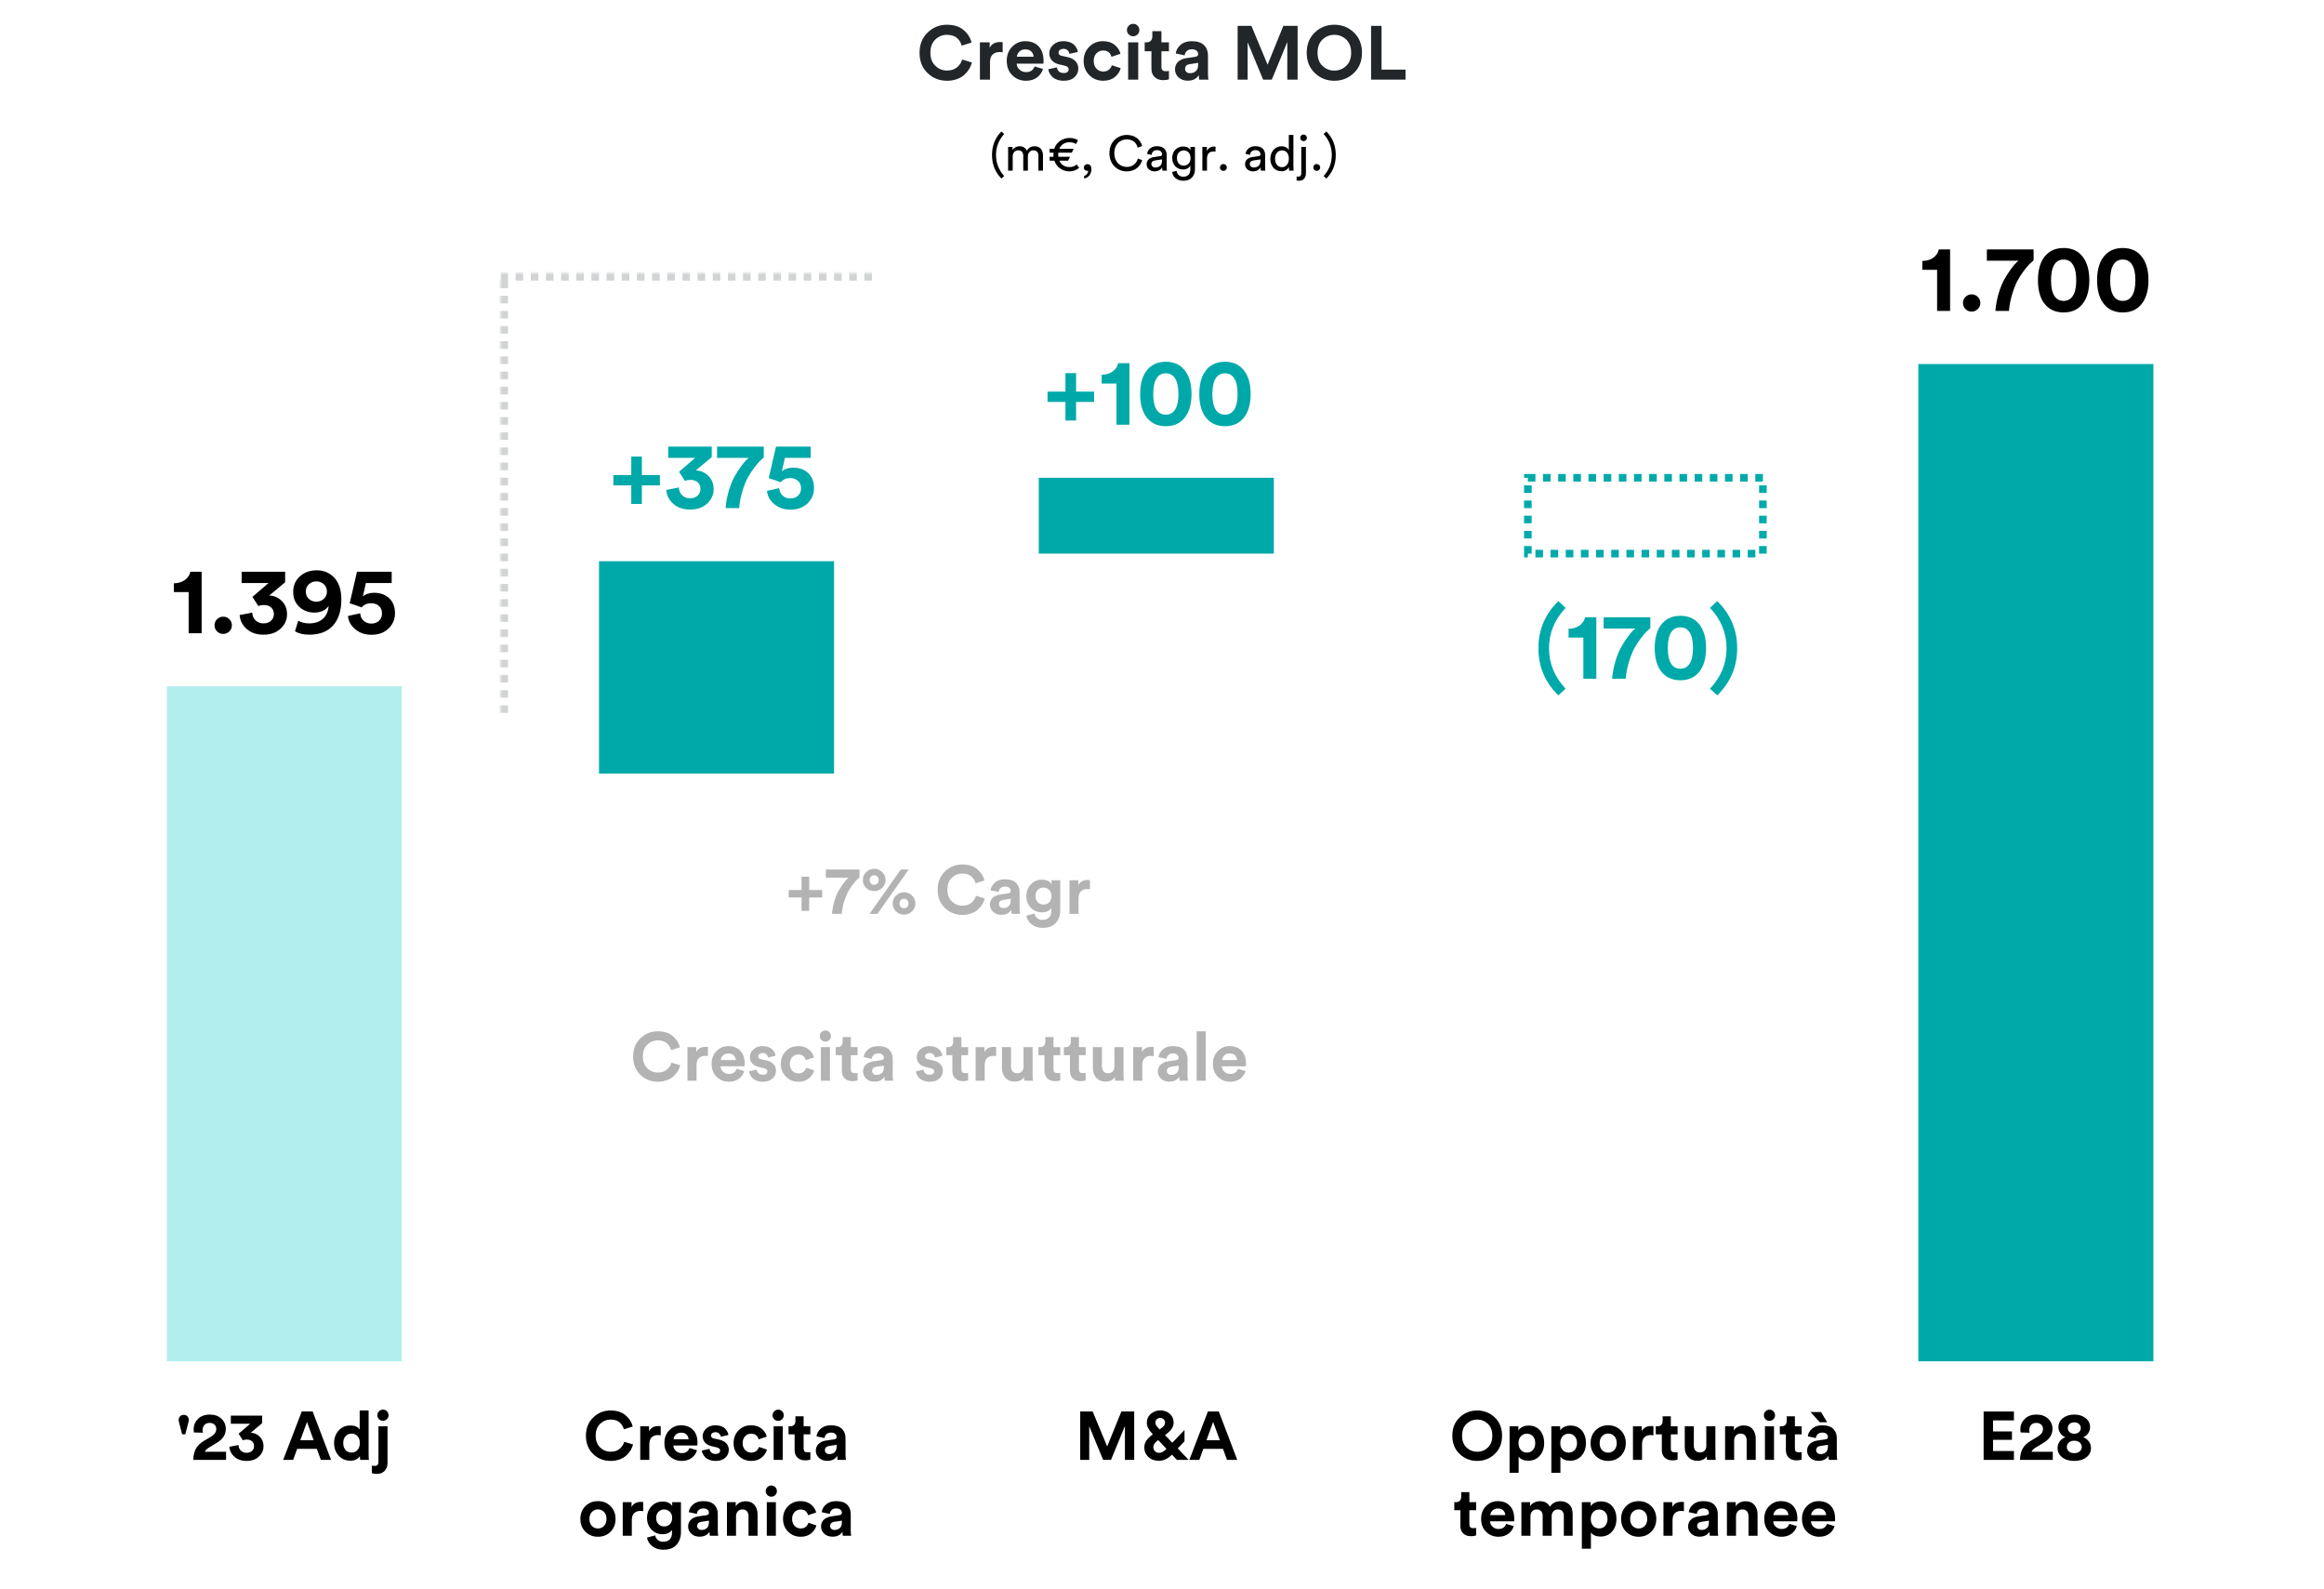 <?xml version="1.0" encoding="UTF-8"?>
<svg width="613px" height="419px" viewBox="0 0 613 419" version="1.1" xmlns="http://www.w3.org/2000/svg" xmlns:xlink="http://www.w3.org/1999/xlink">
    <title>target-grafico-mol-it</title>
    <defs>
        <rect id="path-1" x="132" y="72" width="231" height="189"></rect>
        <mask id="mask-2" maskContentUnits="userSpaceOnUse" maskUnits="objectBoundingBox" x="0" y="0" width="231" height="189" fill="white">
            <use xlink:href="#path-1"></use>
        </mask>
    </defs>
    <g id="target-grafico-mol-it" stroke="none" stroke-width="1" fill="none" fill-rule="evenodd">
        <rect id="Rectangle" fill="#B2EEEE" x="44" y="181" width="62" height="178"></rect>
        <rect id="Rectangle-Copy-2" fill="#00A9A9" x="158" y="148" width="62" height="56"></rect>
        <rect id="Rectangle-Copy-3" fill="#00A9A9" x="274" y="126" width="62" height="20"></rect>
        <rect id="Rectangle-Copy-4" fill="#00A9A9" x="506" y="96" width="62" height="263"></rect>
        <g id="1.395" transform="translate(45.862, 150.4)" fill="#000000" fill-rule="nonzero">
            <path d="M7.325,16.6 L3.9,16.6 L3.9,5.75 L0,5.75 L0,3.425 C1.167,3.408 2.142,3.112 2.925,2.538 C3.708,1.962 4.183,1.242 4.35,0.375 L7.325,0.375 L7.325,16.6 Z" id="Path"></path>
            <path d="M11.4,16.125 C10.95,15.675 10.725,15.133 10.725,14.5 C10.725,13.867 10.95,13.329 11.4,12.887 C11.85,12.446 12.383,12.225 13,12.225 C13.633,12.225 14.175,12.446 14.625,12.887 C15.075,13.329 15.3,13.867 15.3,14.5 C15.3,15.133 15.075,15.671 14.625,16.113 C14.175,16.554 13.633,16.775 13,16.775 C12.383,16.775 11.85,16.558 11.4,16.125 Z" id="Path"></path>
            <path d="M22.25,9.4 L20.725,7 L24.975,3.35 L17.875,3.35 L17.875,0.375 L29.35,0.375 L29.35,3.15 L25.15,6.65 C26.433,6.7 27.538,7.179 28.462,8.088 C29.387,8.996 29.85,10.167 29.85,11.6 C29.85,13.067 29.283,14.329 28.15,15.387 C27.017,16.446 25.508,16.975 23.625,16.975 C21.808,16.975 20.333,16.471 19.2,15.463 C18.067,14.454 17.45,13.233 17.35,11.8 L20.675,11.15 C20.708,11.983 20.996,12.667 21.538,13.2 C22.079,13.733 22.775,14 23.625,14 C24.458,14 25.125,13.767 25.625,13.3 C26.125,12.833 26.375,12.25 26.375,11.55 C26.375,10.8 26.129,10.213 25.637,9.787 C25.146,9.363 24.508,9.15 23.725,9.15 C23.208,9.15 22.717,9.233 22.25,9.4 Z" id="Path"></path>
            <path d="M31.95,16.075 L32.8,13.3 C33.633,13.767 34.592,14 35.675,14 C37.175,14 38.379,13.6 39.288,12.8 C40.196,12 40.708,10.867 40.825,9.4 C40.475,9.933 39.971,10.358 39.312,10.675 C38.654,10.992 37.908,11.15 37.075,11.15 C35.508,11.15 34.183,10.65 33.1,9.65 C32.017,8.65 31.475,7.333 31.475,5.7 C31.475,4.033 32.062,2.667 33.237,1.6 C34.413,0.533 35.9,0 37.7,0 C39.567,0 41.112,0.662 42.337,1.988 C43.562,3.312 44.175,5.208 44.175,7.675 C44.175,10.625 43.45,12.912 42,14.537 C40.55,16.163 38.45,16.975 35.7,16.975 C34.167,16.975 32.917,16.675 31.95,16.075 Z M39.55,7.525 C40.1,7.025 40.375,6.383 40.375,5.6 C40.375,4.817 40.104,4.175 39.562,3.675 C39.021,3.175 38.358,2.925 37.575,2.925 C36.808,2.925 36.154,3.175 35.612,3.675 C35.071,4.175 34.8,4.817 34.8,5.6 C34.8,6.4 35.067,7.046 35.6,7.537 C36.133,8.029 36.792,8.275 37.575,8.275 C38.358,8.275 39.017,8.025 39.55,7.525 Z" id="Shape"></path>
            <path d="M45.925,12.05 L49.15,11.325 C49.183,12.092 49.471,12.738 50.013,13.262 C50.554,13.787 51.25,14.05 52.1,14.05 C52.9,14.05 53.567,13.808 54.1,13.325 C54.633,12.842 54.9,12.2 54.9,11.4 C54.9,10.517 54.621,9.842 54.062,9.375 C53.504,8.908 52.825,8.675 52.025,8.675 C51.008,8.675 50.175,9.042 49.525,9.775 C48.342,9.325 47.292,8.967 46.375,8.7 L48.3,0.375 L57.45,0.375 L57.45,3.35 L50.65,3.35 L49.85,6.925 C50.567,6.258 51.542,5.925 52.775,5.925 C54.442,5.925 55.783,6.404 56.8,7.362 C57.817,8.321 58.325,9.65 58.325,11.35 C58.325,12.917 57.758,14.25 56.625,15.35 C55.492,16.45 53.983,17 52.1,17 C50.4,17 48.971,16.508 47.812,15.525 C46.654,14.542 46.025,13.383 45.925,12.05 Z" id="Path"></path>
        </g>
        <g id="+375" transform="translate(161.787, 117.775)" fill="#00A9A9" fill-rule="nonzero">
            <polygon id="Path" points="0 7.5 4.725 7.5 4.725 2.625 7.525 2.625 7.525 7.5 12.275 7.5 12.275 10.225 7.525 10.225 7.525 15.125 4.725 15.125 4.725 10.225 0 10.225"></polygon>
            <path d="M18.85,9.025 L17.325,6.625 L21.575,2.975 L14.475,2.975 L14.475,0 L25.95,0 L25.95,2.775 L21.75,6.275 C23.033,6.325 24.137,6.804 25.062,7.713 C25.988,8.621 26.45,9.792 26.45,11.225 C26.45,12.692 25.883,13.954 24.75,15.012 C23.617,16.071 22.108,16.6 20.225,16.6 C18.408,16.6 16.933,16.096 15.8,15.088 C14.667,14.079 14.05,12.858 13.95,11.425 L17.275,10.775 C17.308,11.608 17.596,12.292 18.137,12.825 C18.679,13.358 19.375,13.625 20.225,13.625 C21.058,13.625 21.725,13.392 22.225,12.925 C22.725,12.458 22.975,11.875 22.975,11.175 C22.975,10.425 22.729,9.838 22.238,9.412 C21.746,8.988 21.108,8.775 20.325,8.775 C19.808,8.775 19.317,8.858 18.85,9.025 Z" id="Path"></path>
            <path d="M39.675,0 L39.675,2.875 C39.292,3.192 38.925,3.525 38.575,3.875 C38.225,4.225 37.729,4.821 37.087,5.662 C36.446,6.504 35.883,7.383 35.4,8.3 C34.917,9.217 34.458,10.383 34.025,11.8 C33.592,13.217 33.308,14.692 33.175,16.225 L29.6,16.225 C29.733,14.592 30.029,13.021 30.488,11.512 C30.946,10.004 31.462,8.754 32.038,7.763 C32.612,6.771 33.179,5.896 33.737,5.138 C34.296,4.379 34.758,3.825 35.125,3.475 L35.7,2.975 L27.35,2.975 L27.35,0 L39.675,0 Z" id="Path"></path>
            <path d="M40.525,11.675 L43.75,10.95 C43.783,11.717 44.071,12.363 44.612,12.887 C45.154,13.412 45.85,13.675 46.7,13.675 C47.5,13.675 48.167,13.433 48.7,12.95 C49.233,12.467 49.5,11.825 49.5,11.025 C49.5,10.142 49.221,9.467 48.663,9 C48.104,8.533 47.425,8.3 46.625,8.3 C45.608,8.3 44.775,8.667 44.125,9.4 C42.942,8.95 41.892,8.592 40.975,8.325 L42.9,0 L52.05,0 L52.05,2.975 L45.25,2.975 L44.45,6.55 C45.167,5.883 46.142,5.55 47.375,5.55 C49.042,5.55 50.383,6.029 51.4,6.987 C52.417,7.946 52.925,9.275 52.925,10.975 C52.925,12.542 52.358,13.875 51.225,14.975 C50.092,16.075 48.583,16.625 46.7,16.625 C45,16.625 43.571,16.133 42.413,15.15 C41.254,14.167 40.625,13.008 40.525,11.675 Z" id="Path"></path>
        </g>
        <g id="+100" transform="translate(276.312, 95.4)" fill="#00A9A9" fill-rule="nonzero">
            <polygon id="Path" points="0 7.875 4.725 7.875 4.725 3 7.525 3 7.525 7.875 12.275 7.875 12.275 10.6 7.525 10.6 7.525 15.5 4.725 15.5 4.725 10.6 0 10.6"></polygon>
            <path d="M21.6,16.6 L18.175,16.6 L18.175,5.75 L14.275,5.75 L14.275,3.425 C15.442,3.408 16.417,3.112 17.2,2.538 C17.983,1.962 18.458,1.242 18.625,0.375 L21.6,0.375 L21.6,16.6 Z" id="Path"></path>
            <path d="M28.75,4.375 C28.167,5.292 27.875,6.667 27.875,8.5 C27.875,10.333 28.167,11.708 28.75,12.625 C29.3,13.508 30.117,13.95 31.2,13.95 C32.267,13.95 33.075,13.508 33.625,12.625 C34.225,11.725 34.525,10.35 34.525,8.5 C34.525,6.65 34.225,5.275 33.625,4.375 C33.075,3.492 32.267,3.05 31.2,3.05 C30.117,3.05 29.3,3.492 28.75,4.375 Z M25.85,14.275 C24.9,12.825 24.425,10.9 24.425,8.5 C24.425,6.1 24.9,4.175 25.85,2.725 C27.067,0.908 28.85,0 31.2,0 C33.55,0 35.325,0.908 36.525,2.725 C37.492,4.192 37.975,6.117 37.975,8.5 C37.975,10.883 37.492,12.808 36.525,14.275 C35.325,16.092 33.55,17 31.2,17 C28.85,17 27.067,16.092 25.85,14.275 Z" id="Shape"></path>
            <path d="M44.35,4.375 C43.767,5.292 43.475,6.667 43.475,8.5 C43.475,10.333 43.767,11.708 44.35,12.625 C44.9,13.508 45.717,13.95 46.8,13.95 C47.867,13.95 48.675,13.508 49.225,12.625 C49.825,11.725 50.125,10.35 50.125,8.5 C50.125,6.65 49.825,5.275 49.225,4.375 C48.675,3.492 47.867,3.05 46.8,3.05 C45.717,3.05 44.9,3.492 44.35,4.375 Z M41.45,14.275 C40.5,12.825 40.025,10.9 40.025,8.5 C40.025,6.1 40.5,4.175 41.45,2.725 C42.667,0.908 44.45,0 46.8,0 C49.15,0 50.925,0.908 52.125,2.725 C53.092,4.192 53.575,6.117 53.575,8.5 C53.575,10.883 53.092,12.808 52.125,14.275 C50.925,16.092 49.15,17 46.8,17 C44.45,17 42.667,16.092 41.45,14.275 Z" id="Shape"></path>
        </g>
        <path d="M403,126 L465,126 L465,146 L403,146 Z" id="Rectangle-Copy-3" stroke="#01A9A9" stroke-width="2" stroke-dasharray="2"></path>
        <g id="(170)" transform="translate(405.788, 158.525)" fill="#00A9A9" fill-rule="nonzero">
            <path d="M0,12.425 C0,7.575 1.75,3.433 5.25,0 L7.175,1.775 C4.258,4.875 2.8,8.425 2.8,12.425 C2.8,16.442 4.258,20 7.175,23.1 L5.25,24.85 C1.75,21.433 0,17.292 0,12.425 Z" id="Path"></path>
            <path d="M15.275,20.475 L11.85,20.475 L11.85,9.625 L7.95,9.625 L7.95,7.3 C9.117,7.283 10.092,6.987 10.875,6.412 C11.658,5.838 12.133,5.117 12.3,4.25 L15.275,4.25 L15.275,20.475 Z" id="Path"></path>
            <path d="M29.525,4.25 L29.525,7.125 C29.142,7.442 28.775,7.775 28.425,8.125 C28.075,8.475 27.579,9.071 26.938,9.912 C26.296,10.754 25.733,11.633 25.25,12.55 C24.767,13.467 24.308,14.633 23.875,16.05 C23.442,17.467 23.158,18.942 23.025,20.475 L19.45,20.475 C19.583,18.842 19.879,17.271 20.337,15.762 C20.796,14.254 21.312,13.004 21.887,12.012 C22.462,11.021 23.029,10.146 23.587,9.387 C24.146,8.629 24.608,8.075 24.975,7.725 L25.55,7.225 L17.2,7.225 L17.2,4.25 L29.525,4.25 Z" id="Path"></path>
            <path d="M35,8.25 C34.417,9.167 34.125,10.542 34.125,12.375 C34.125,14.208 34.417,15.583 35,16.5 C35.55,17.383 36.367,17.825 37.45,17.825 C38.517,17.825 39.325,17.383 39.875,16.5 C40.475,15.6 40.775,14.225 40.775,12.375 C40.775,10.525 40.475,9.15 39.875,8.25 C39.325,7.367 38.517,6.925 37.45,6.925 C36.367,6.925 35.55,7.367 35,8.25 Z M32.1,18.15 C31.15,16.7 30.675,14.775 30.675,12.375 C30.675,9.975 31.15,8.05 32.1,6.6 C33.317,4.783 35.1,3.875 37.45,3.875 C39.8,3.875 41.575,4.783 42.775,6.6 C43.742,8.067 44.225,9.992 44.225,12.375 C44.225,14.758 43.742,16.683 42.775,18.15 C41.575,19.967 39.8,20.875 37.45,20.875 C35.1,20.875 33.317,19.967 32.1,18.15 Z" id="Shape"></path>
            <path d="M52.425,12.425 C52.425,17.292 50.675,21.433 47.175,24.85 L45.25,23.1 C48.167,20 49.625,16.442 49.625,12.425 C49.625,8.425 48.167,4.875 45.25,1.775 L47.175,0 C50.675,3.433 52.425,7.575 52.425,12.425 Z" id="Path"></path>
        </g>
        <g id="1.700" transform="translate(507.05, 65.4)" fill="#000000" fill-rule="nonzero">
            <path d="M7.325,16.6 L3.9,16.6 L3.9,5.75 L0,5.75 L0,3.425 C1.167,3.408 2.142,3.112 2.925,2.538 C3.708,1.962 4.183,1.242 4.35,0.375 L7.325,0.375 L7.325,16.6 Z" id="Path"></path>
            <path d="M11.4,16.125 C10.95,15.675 10.725,15.133 10.725,14.5 C10.725,13.867 10.95,13.329 11.4,12.887 C11.85,12.446 12.383,12.225 13,12.225 C13.633,12.225 14.175,12.446 14.625,12.887 C15.075,13.329 15.3,13.867 15.3,14.5 C15.3,15.133 15.075,15.671 14.625,16.113 C14.175,16.554 13.633,16.775 13,16.775 C12.383,16.775 11.85,16.558 11.4,16.125 Z" id="Path"></path>
            <path d="M29.35,0.375 L29.35,3.25 C28.967,3.567 28.6,3.9 28.25,4.25 C27.9,4.6 27.404,5.196 26.762,6.037 C26.121,6.879 25.558,7.758 25.075,8.675 C24.592,9.592 24.133,10.758 23.7,12.175 C23.267,13.592 22.983,15.067 22.85,16.6 L19.275,16.6 C19.408,14.967 19.704,13.396 20.163,11.887 C20.621,10.379 21.137,9.129 21.712,8.137 C22.288,7.146 22.854,6.271 23.413,5.513 C23.971,4.754 24.433,4.2 24.8,3.85 L25.375,3.35 L17.025,3.35 L17.025,0.375 L29.35,0.375 Z" id="Path"></path>
            <path d="M34.825,4.375 C34.242,5.292 33.95,6.667 33.95,8.5 C33.95,10.333 34.242,11.708 34.825,12.625 C35.375,13.508 36.192,13.95 37.275,13.95 C38.342,13.95 39.15,13.508 39.7,12.625 C40.3,11.725 40.6,10.35 40.6,8.5 C40.6,6.65 40.3,5.275 39.7,4.375 C39.15,3.492 38.342,3.05 37.275,3.05 C36.192,3.05 35.375,3.492 34.825,4.375 Z M31.925,14.275 C30.975,12.825 30.5,10.9 30.5,8.5 C30.5,6.1 30.975,4.175 31.925,2.725 C33.142,0.908 34.925,0 37.275,0 C39.625,0 41.4,0.908 42.6,2.725 C43.567,4.192 44.05,6.117 44.05,8.5 C44.05,10.883 43.567,12.808 42.6,14.275 C41.4,16.092 39.625,17 37.275,17 C34.925,17 33.142,16.092 31.925,14.275 Z" id="Shape"></path>
            <path d="M50.425,4.375 C49.842,5.292 49.55,6.667 49.55,8.5 C49.55,10.333 49.842,11.708 50.425,12.625 C50.975,13.508 51.792,13.95 52.875,13.95 C53.942,13.95 54.75,13.508 55.3,12.625 C55.9,11.725 56.2,10.35 56.2,8.5 C56.2,6.65 55.9,5.275 55.3,4.375 C54.75,3.492 53.942,3.05 52.875,3.05 C51.792,3.05 50.975,3.492 50.425,4.375 Z M47.525,14.275 C46.575,12.825 46.1,10.9 46.1,8.5 C46.1,6.1 46.575,4.175 47.525,2.725 C48.742,0.908 50.525,0 52.875,0 C55.225,0 57,0.908 58.2,2.725 C59.167,4.192 59.65,6.117 59.65,8.5 C59.65,10.883 59.167,12.808 58.2,14.275 C57,16.092 55.225,17 52.875,17 C50.525,17 48.742,16.092 47.525,14.275 Z" id="Shape"></path>
        </g>
        <g id="Crescita-MOL" transform="translate(242.55, 6.28)" fill="#222629" fill-rule="nonzero">
            <path d="M7.26,15.02 C5.22,15.02 3.5,14.34 2.1,12.98 C0.7,11.62 0,9.84 0,7.64 C0,5.453 0.71,3.673 2.13,2.3 C3.55,0.927 5.247,0.24 7.22,0.24 C9.033,0.24 10.49,0.7 11.59,1.62 C12.69,2.54 13.4,3.647 13.72,4.94 L11.12,5.76 C10.92,4.96 10.5,4.283 9.86,3.73 C9.22,3.177 8.34,2.9 7.22,2.9 C6.06,2.9 5.043,3.313 4.17,4.14 C3.297,4.967 2.86,6.133 2.86,7.64 C2.86,9.08 3.29,10.22 4.15,11.06 C5.01,11.9 6.047,12.32 7.26,12.32 C8.367,12.32 9.25,12.033 9.91,11.46 C10.57,10.887 11.013,10.207 11.24,9.42 L13.82,10.2 C13.673,10.773 13.437,11.333 13.11,11.88 C12.783,12.427 12.36,12.94 11.84,13.42 C11.32,13.9 10.663,14.287 9.87,14.58 C9.077,14.873 8.207,15.02 7.26,15.02 Z" id="Path"></path>
            <path d="M21.92,4.84 L21.92,7.52 C21.653,7.467 21.387,7.44 21.12,7.44 C20.36,7.44 19.747,7.657 19.28,8.09 C18.813,8.523 18.58,9.233 18.58,10.22 L18.58,14.72 L15.92,14.72 L15.92,4.88 L18.5,4.88 L18.5,6.34 C18.98,5.313 19.913,4.8 21.3,4.8 C21.447,4.8 21.653,4.813 21.92,4.84 Z" id="Path"></path>
            <path d="M25.68,8.68 L30.08,8.68 C30.053,8.133 29.857,7.673 29.49,7.3 C29.123,6.927 28.587,6.74 27.88,6.74 C27.24,6.74 26.72,6.94 26.32,7.34 C25.92,7.74 25.707,8.187 25.68,8.68 Z M30.34,11.24 L32.56,11.9 C32.293,12.807 31.77,13.553 30.99,14.14 C30.21,14.727 29.24,15.02 28.08,15.02 C26.667,15.02 25.467,14.543 24.48,13.59 C23.493,12.637 23,11.36 23,9.76 C23,8.24 23.48,6.997 24.44,6.03 C25.4,5.063 26.533,4.58 27.84,4.58 C29.36,4.58 30.55,5.033 31.41,5.94 C32.27,6.847 32.7,8.093 32.7,9.68 C32.7,9.787 32.697,9.907 32.69,10.04 C32.683,10.173 32.68,10.28 32.68,10.36 L32.66,10.5 L25.62,10.5 C25.647,11.14 25.9,11.673 26.38,12.1 C26.86,12.527 27.433,12.74 28.1,12.74 C29.233,12.74 29.98,12.24 30.34,11.24 Z" id="Shape"></path>
            <path d="M33.96,11.98 L36.24,11.48 C36.267,11.907 36.437,12.263 36.75,12.55 C37.063,12.837 37.493,12.98 38.04,12.98 C38.453,12.98 38.773,12.887 39,12.7 C39.227,12.513 39.34,12.28 39.34,12 C39.34,11.507 38.987,11.187 38.28,11.04 L36.98,10.74 C36.06,10.54 35.37,10.18 34.91,9.66 C34.45,9.14 34.22,8.52 34.22,7.8 C34.22,6.907 34.57,6.147 35.27,5.52 C35.97,4.893 36.847,4.58 37.9,4.58 C38.567,4.58 39.153,4.677 39.66,4.87 C40.167,5.063 40.56,5.31 40.84,5.61 C41.12,5.91 41.333,6.213 41.48,6.52 C41.627,6.827 41.72,7.127 41.76,7.42 L39.54,7.92 C39.487,7.573 39.33,7.267 39.07,7 C38.81,6.733 38.427,6.6 37.92,6.6 C37.573,6.6 37.277,6.693 37.03,6.88 C36.783,7.067 36.66,7.3 36.66,7.58 C36.66,8.06 36.96,8.353 37.56,8.46 L38.96,8.76 C39.907,8.96 40.63,9.327 41.13,9.86 C41.63,10.393 41.88,11.033 41.88,11.78 C41.88,12.66 41.547,13.42 40.88,14.06 C40.213,14.7 39.273,15.02 38.06,15.02 C37.367,15.02 36.747,14.917 36.2,14.71 C35.653,14.503 35.23,14.237 34.93,13.91 C34.63,13.583 34.403,13.257 34.25,12.93 C34.097,12.603 34,12.287 33.96,11.98 Z" id="Path"></path>
            <path d="M48.44,7.04 C47.733,7.04 47.14,7.287 46.66,7.78 C46.18,8.273 45.94,8.947 45.94,9.8 C45.94,10.653 46.183,11.33 46.67,11.83 C47.157,12.33 47.753,12.58 48.46,12.58 C49.087,12.58 49.587,12.417 49.96,12.09 C50.333,11.763 50.587,11.373 50.72,10.92 L53.06,11.7 C52.82,12.607 52.3,13.387 51.5,14.04 C50.7,14.693 49.687,15.02 48.46,15.02 C46.993,15.02 45.763,14.523 44.77,13.53 C43.777,12.537 43.28,11.293 43.28,9.8 C43.28,8.293 43.77,7.047 44.75,6.06 C45.73,5.073 46.94,4.58 48.38,4.58 C49.633,4.58 50.66,4.903 51.46,5.55 C52.26,6.197 52.773,6.98 53,7.9 L50.62,8.7 C50.3,7.593 49.573,7.04 48.44,7.04 Z" id="Path"></path>
            <path d="M57.68,14.72 L55.02,14.72 L55.02,4.88 L57.68,4.88 L57.68,14.72 Z M54.7,1.66 C54.7,1.207 54.86,0.817 55.18,0.49 C55.5,0.163 55.887,0 56.34,0 C56.793,0 57.18,0.16 57.5,0.48 C57.82,0.8 57.98,1.193 57.98,1.66 C57.98,2.1 57.82,2.48 57.5,2.8 C57.18,3.12 56.793,3.28 56.34,3.28 C55.887,3.28 55.5,3.12 55.18,2.8 C54.86,2.48 54.7,2.1 54.7,1.66 Z" id="Shape"></path>
            <path d="M63.8,1.94 L63.8,4.88 L65.78,4.88 L65.78,7.24 L63.8,7.24 L63.8,11.36 C63.8,11.773 63.893,12.067 64.08,12.24 C64.267,12.413 64.56,12.5 64.96,12.5 C65.32,12.5 65.593,12.473 65.78,12.42 L65.78,14.62 C65.393,14.78 64.893,14.86 64.28,14.86 C63.32,14.86 62.56,14.59 62,14.05 C61.44,13.51 61.16,12.767 61.16,11.82 L61.16,7.24 L59.38,7.24 L59.38,4.88 L59.88,4.88 C60.373,4.88 60.75,4.737 61.01,4.45 C61.27,4.163 61.4,3.787 61.4,3.32 L61.4,1.94 L63.8,1.94 Z" id="Path"></path>
            <path d="M67.38,12.04 C67.38,11.2 67.653,10.527 68.2,10.02 C68.747,9.513 69.453,9.193 70.32,9.06 L72.74,8.7 C73.233,8.633 73.48,8.4 73.48,8 C73.48,7.627 73.337,7.32 73.05,7.08 C72.763,6.84 72.353,6.72 71.82,6.72 C71.26,6.72 70.817,6.873 70.49,7.18 C70.163,7.487 69.98,7.867 69.94,8.32 L67.58,7.82 C67.673,6.967 68.093,6.213 68.84,5.56 C69.587,4.907 70.573,4.58 71.8,4.58 C73.267,4.58 74.347,4.93 75.04,5.63 C75.733,6.33 76.08,7.227 76.08,8.32 L76.08,13.16 C76.08,13.747 76.12,14.267 76.2,14.72 L73.76,14.72 C73.693,14.427 73.66,14.033 73.66,13.54 C73.033,14.513 72.067,15 70.76,15 C69.747,15 68.93,14.707 68.31,14.12 C67.69,13.533 67.38,12.84 67.38,12.04 Z M71.32,13.02 C71.947,13.02 72.463,12.843 72.87,12.49 C73.277,12.137 73.48,11.553 73.48,10.74 L73.48,10.3 L71.26,10.64 C70.447,10.76 70.04,11.173 70.04,11.88 C70.04,12.2 70.153,12.47 70.38,12.69 C70.607,12.91 70.92,13.02 71.32,13.02 Z" id="Shape"></path>
            <polygon id="Path" points="99.72 14.72 97 14.72 97 4.78 92.92 14.72 90.62 14.72 86.54 4.86 86.54 14.72 83.9 14.72 83.9 0.54 87.54 0.54 91.8 10.78 95.96 0.54 99.72 0.54"></polygon>
            <path d="M106.3,4.14 C105.42,4.953 104.98,6.113 104.98,7.62 C104.98,9.127 105.42,10.29 106.3,11.11 C107.18,11.93 108.213,12.34 109.4,12.34 C110.6,12.34 111.64,11.93 112.52,11.11 C113.4,10.29 113.84,9.127 113.84,7.62 C113.84,6.113 113.4,4.95 112.52,4.13 C111.64,3.31 110.6,2.9 109.4,2.9 C108.213,2.9 107.18,3.313 106.3,4.14 Z M102.12,7.64 C102.12,5.427 102.833,3.64 104.26,2.28 C105.687,0.92 107.4,0.24 109.4,0.24 C111.413,0.24 113.133,0.92 114.56,2.28 C115.987,3.64 116.7,5.427 116.7,7.64 C116.7,9.84 115.987,11.62 114.56,12.98 C113.133,14.34 111.413,15.02 109.4,15.02 C107.4,15.02 105.687,14.34 104.26,12.98 C102.833,11.62 102.12,9.84 102.12,7.64 Z" id="Shape"></path>
            <polygon id="Path" points="128.18 14.72 119.1 14.72 119.1 0.54 121.86 0.54 121.86 12.08 128.18 12.08"></polygon>
        </g>
        <g id="(m€,-Cagr.-adj.)" transform="translate(261.663, 34.678)" fill="#000000" fill-rule="nonzero">
            <path d="M0,6.201 C0,9.035 1.079,10.985 2.47,12.402 L3.211,11.752 C1.885,10.27 1.053,8.489 1.053,6.201 C1.053,3.913 1.885,2.132 3.211,0.65 L2.47,0 C1.079,1.417 0,3.367 0,6.201 Z" id="Path"></path>
            <path d="M5.46,10.322 L5.46,6.552 C5.46,5.616 6.045,4.966 6.916,4.966 C7.852,4.966 8.242,5.59 8.242,6.396 L8.242,10.322 L9.464,10.322 L9.464,6.539 C9.464,5.642 10.049,4.966 10.907,4.966 C11.83,4.966 12.233,5.577 12.233,6.396 L12.233,10.322 L13.442,10.322 L13.442,6.266 C13.442,4.628 12.376,3.887 11.284,3.887 C10.491,3.887 9.685,4.173 9.191,5.07 C8.853,4.264 8.099,3.887 7.319,3.887 C6.591,3.887 5.811,4.212 5.421,4.901 L5.421,4.069 L4.251,4.069 L4.251,10.322 L5.46,10.322 Z" id="Path"></path>
            <path d="M15.197,6.656 L15.197,7.696 L16.445,7.696 C17.069,9.555 18.759,10.517 20.41,10.517 C21.45,10.517 22.347,10.14 22.984,9.594 L22.347,8.684 C21.879,9.152 21.177,9.386 20.41,9.386 C19.266,9.386 18.252,8.827 17.771,7.696 L20.072,7.696 L20.579,6.656 L17.498,6.656 C17.472,6.526 17.459,6.331 17.459,6.097 C17.459,5.915 17.472,5.733 17.498,5.577 L21.047,5.577 L21.554,4.563 L17.745,4.563 C18.226,3.406 19.292,2.834 20.449,2.834 C21.099,2.834 21.684,2.977 22.152,3.315 L22.672,2.314 C22.087,1.898 21.32,1.703 20.449,1.703 C18.785,1.703 17.03,2.665 16.419,4.563 L15.197,4.563 L15.197,5.577 L16.224,5.577 C16.211,5.72 16.198,5.928 16.198,6.097 C16.198,6.266 16.211,6.513 16.224,6.656 L15.197,6.656 Z" id="Path"></path>
            <path d="M24.219,9.49 C24.219,10.049 24.609,10.374 25.09,10.374 C25.233,10.374 25.337,10.335 25.376,10.309 C25.363,10.933 24.934,11.57 24.297,11.713 L24.297,12.389 C25.103,12.285 26.221,11.57 26.221,9.854 C26.221,9.035 25.727,8.619 25.168,8.619 C24.622,8.619 24.219,9.022 24.219,9.49 Z" id="Path"></path>
            <path d="M35.542,10.517 C37.661,10.517 39.117,9.282 39.611,7.553 L38.48,7.137 C38.103,8.398 37.115,9.347 35.542,9.347 C33.865,9.347 32.266,8.112 32.266,5.707 C32.266,3.302 33.865,2.08 35.542,2.08 C37.05,2.08 38.064,2.86 38.415,4.251 L39.598,3.835 C39.13,2.054 37.648,0.91 35.542,0.91 C33.254,0.91 30.966,2.626 30.966,5.707 C30.966,8.788 33.163,10.517 35.542,10.517 Z" id="Path"></path>
            <path d="M40.781,8.645 C40.781,9.633 41.6,10.517 42.874,10.517 C43.992,10.517 44.616,9.919 44.889,9.477 C44.889,9.932 44.928,10.166 44.954,10.322 L46.15,10.322 C46.124,10.166 46.072,9.841 46.072,9.295 L46.072,6.162 C46.072,4.94 45.344,3.874 43.472,3.874 C42.12,3.874 41.041,4.706 40.911,5.902 L42.081,6.175 C42.159,5.447 42.64,4.914 43.498,4.914 C44.447,4.914 44.85,5.421 44.85,6.032 C44.85,6.253 44.746,6.448 44.369,6.5 L42.679,6.747 C41.6,6.903 40.781,7.527 40.781,8.645 Z M43.043,9.49 C42.419,9.49 42.029,9.048 42.029,8.58 C42.029,8.021 42.419,7.722 42.939,7.644 L44.85,7.358 L44.85,7.644 C44.85,9.009 44.044,9.49 43.043,9.49 Z" id="Shape"></path>
            <path d="M47.515,10.66 C47.671,11.999 48.841,12.987 50.401,12.987 C52.754,12.987 53.534,11.44 53.534,9.854 L53.534,4.069 L52.325,4.069 L52.325,4.94 C52.013,4.316 51.363,3.952 50.401,3.952 C48.685,3.952 47.528,5.304 47.528,6.994 C47.528,8.762 48.737,10.023 50.401,10.023 C51.337,10.023 52.013,9.568 52.312,8.996 L52.312,9.893 C52.312,11.245 51.714,11.921 50.401,11.921 C49.452,11.921 48.789,11.258 48.698,10.387 L47.515,10.66 Z M50.583,8.996 C49.478,8.996 48.776,8.216 48.776,6.994 C48.776,5.785 49.504,4.992 50.583,4.992 C51.636,4.992 52.364,5.785 52.364,6.994 C52.364,8.203 51.636,8.996 50.583,8.996 Z" id="Shape"></path>
            <path d="M58.955,4.004 C58.89,3.991 58.721,3.965 58.552,3.965 C57.915,3.965 57.135,4.199 56.68,5.161 L56.68,4.069 L55.484,4.069 L55.484,10.322 L56.706,10.322 L56.706,7.189 C56.706,5.811 57.395,5.265 58.422,5.265 C58.591,5.265 58.773,5.278 58.955,5.304 L58.955,4.004 Z" id="Path"></path>
            <path d="M60.125,9.49 C60.125,9.997 60.515,10.387 61.022,10.387 C61.529,10.387 61.932,9.997 61.932,9.49 C61.932,8.983 61.529,8.58 61.022,8.58 C60.515,8.58 60.125,8.983 60.125,9.49 Z" id="Path"></path>
            <path d="M66.742,8.645 C66.742,9.633 67.561,10.517 68.835,10.517 C69.953,10.517 70.577,9.919 70.85,9.477 C70.85,9.932 70.889,10.166 70.915,10.322 L72.111,10.322 C72.085,10.166 72.033,9.841 72.033,9.295 L72.033,6.162 C72.033,4.94 71.305,3.874 69.433,3.874 C68.081,3.874 67.002,4.706 66.872,5.902 L68.042,6.175 C68.12,5.447 68.601,4.914 69.459,4.914 C70.408,4.914 70.811,5.421 70.811,6.032 C70.811,6.253 70.707,6.448 70.33,6.5 L68.64,6.747 C67.561,6.903 66.742,7.527 66.742,8.645 Z M69.004,9.49 C68.38,9.49 67.99,9.048 67.99,8.58 C67.99,8.021 68.38,7.722 68.9,7.644 L70.811,7.358 L70.811,7.644 C70.811,9.009 70.005,9.49 69.004,9.49 Z" id="Shape"></path>
            <path d="M74.659,7.176 C74.659,5.889 75.387,4.979 76.505,4.979 C77.623,4.979 78.299,5.863 78.299,7.15 C78.299,8.437 77.61,9.412 76.492,9.412 C75.322,9.412 74.659,8.463 74.659,7.176 Z M78.312,9.477 C78.312,9.854 78.351,10.179 78.377,10.322 L79.56,10.322 C79.547,10.218 79.495,9.763 79.495,9.165 L79.495,0.91 L78.286,0.91 L78.286,4.953 C78.078,4.446 77.48,3.9 76.375,3.9 C74.607,3.9 73.411,5.408 73.411,7.176 C73.411,9.035 74.542,10.491 76.375,10.491 C77.35,10.491 78.013,9.971 78.312,9.373 L78.312,9.477 Z" id="Shape"></path>
            <path d="M81.575,10.998 C81.575,11.57 81.367,11.908 80.73,11.908 C80.548,11.908 80.405,11.882 80.34,11.869 L80.34,12.896 C80.418,12.922 80.6,12.987 81.068,12.987 C82.147,12.987 82.797,12.181 82.797,11.05 L82.797,4.069 L81.575,4.069 L81.575,10.998 Z M81.302,1.677 C81.302,2.158 81.692,2.548 82.173,2.548 C82.667,2.548 83.057,2.158 83.057,1.677 C83.057,1.183 82.667,0.793 82.173,0.793 C81.692,0.793 81.302,1.183 81.302,1.677 Z" id="Shape"></path>
            <path d="M84.747,9.49 C84.747,9.997 85.137,10.387 85.644,10.387 C86.151,10.387 86.554,9.997 86.554,9.49 C86.554,8.983 86.151,8.58 85.644,8.58 C85.137,8.58 84.747,8.983 84.747,9.49 Z" id="Path"></path>
            <path d="M90.675,6.201 C90.675,3.367 89.596,1.417 88.205,0 L87.464,0.65 C88.79,2.132 89.622,3.913 89.622,6.201 C89.622,8.489 88.79,10.27 87.464,11.752 L88.205,12.402 C89.596,10.985 90.675,9.035 90.675,6.201 Z" id="Path"></path>
        </g>
        <g id="Opportunità-temporan" transform="translate(383.078, 371.752)" fill="#000000" fill-rule="nonzero">
            <path d="M3.762,3.726 C2.97,4.458 2.574,5.502 2.574,6.858 C2.574,8.214 2.97,9.261 3.762,9.999 C4.554,10.737 5.484,11.106 6.552,11.106 C7.632,11.106 8.568,10.737 9.36,9.999 C10.152,9.261 10.548,8.214 10.548,6.858 C10.548,5.502 10.152,4.455 9.36,3.717 C8.568,2.979 7.632,2.61 6.552,2.61 C5.484,2.61 4.554,2.982 3.762,3.726 Z M0,6.876 C0,4.884 0.642,3.276 1.926,2.052 C3.21,0.828 4.752,0.216 6.552,0.216 C8.364,0.216 9.912,0.828 11.196,2.052 C12.48,3.276 13.122,4.884 13.122,6.876 C13.122,8.856 12.48,10.458 11.196,11.682 C9.912,12.906 8.364,13.518 6.552,13.518 C4.752,13.518 3.21,12.906 1.926,11.682 C0.642,10.458 0,8.856 0,6.876 Z" id="Shape"></path>
            <path d="M17.496,16.668 L15.102,16.668 L15.102,4.392 L17.424,4.392 L17.424,5.472 C17.64,5.112 17.988,4.809 18.468,4.563 C18.948,4.317 19.506,4.194 20.142,4.194 C21.402,4.194 22.398,4.623 23.13,5.481 C23.862,6.339 24.228,7.446 24.228,8.802 C24.228,10.158 23.841,11.274 23.067,12.15 C22.293,13.026 21.288,13.464 20.052,13.464 C18.876,13.464 18.024,13.104 17.496,12.384 L17.496,16.668 Z M21.24,10.656 C21.66,10.2 21.87,9.588 21.87,8.82 C21.87,8.052 21.663,7.446 21.249,7.002 C20.835,6.558 20.31,6.336 19.674,6.336 C19.038,6.336 18.51,6.561 18.09,7.011 C17.67,7.461 17.46,8.064 17.46,8.82 C17.46,9.576 17.67,10.182 18.09,10.638 C18.51,11.094 19.038,11.322 19.674,11.322 C20.31,11.322 20.832,11.1 21.24,10.656 Z" id="Shape"></path>
            <path d="M28.512,16.668 L26.118,16.668 L26.118,4.392 L28.44,4.392 L28.44,5.472 C28.656,5.112 29.004,4.809 29.484,4.563 C29.964,4.317 30.522,4.194 31.158,4.194 C32.418,4.194 33.414,4.623 34.146,5.481 C34.878,6.339 35.244,7.446 35.244,8.802 C35.244,10.158 34.857,11.274 34.083,12.15 C33.309,13.026 32.304,13.464 31.068,13.464 C29.892,13.464 29.04,13.104 28.512,12.384 L28.512,16.668 Z M32.256,10.656 C32.676,10.2 32.886,9.588 32.886,8.82 C32.886,8.052 32.679,7.446 32.265,7.002 C31.851,6.558 31.326,6.336 30.69,6.336 C30.054,6.336 29.526,6.561 29.106,7.011 C28.686,7.461 28.476,8.064 28.476,8.82 C28.476,9.576 28.686,10.182 29.106,10.638 C29.526,11.094 30.054,11.322 30.69,11.322 C31.326,11.322 31.848,11.1 32.256,10.656 Z" id="Shape"></path>
            <path d="M39.51,10.674 C39.954,11.118 40.488,11.34 41.112,11.34 C41.736,11.34 42.267,11.118 42.705,10.674 C43.143,10.23 43.362,9.612 43.362,8.82 C43.362,8.028 43.143,7.41 42.705,6.966 C42.267,6.522 41.736,6.3 41.112,6.3 C40.488,6.3 39.957,6.522 39.519,6.966 C39.081,7.41 38.862,8.028 38.862,8.82 C38.862,9.612 39.078,10.23 39.51,10.674 Z M37.782,5.454 C38.67,4.566 39.78,4.122 41.112,4.122 C42.444,4.122 43.551,4.566 44.433,5.454 C45.315,6.342 45.756,7.464 45.756,8.82 C45.756,10.176 45.315,11.298 44.433,12.186 C43.551,13.074 42.444,13.518 41.112,13.518 C39.78,13.518 38.673,13.074 37.791,12.186 C36.909,11.298 36.468,10.176 36.468,8.82 C36.468,7.464 36.906,6.342 37.782,5.454 Z" id="Shape"></path>
            <path d="M53.046,4.356 L53.046,6.768 C52.806,6.72 52.566,6.696 52.326,6.696 C51.642,6.696 51.09,6.891 50.67,7.281 C50.25,7.671 50.04,8.31 50.04,9.198 L50.04,13.248 L47.646,13.248 L47.646,4.392 L49.968,4.392 L49.968,5.706 C50.4,4.782 51.24,4.32 52.488,4.32 C52.62,4.32 52.806,4.332 53.046,4.356 Z" id="Path"></path>
            <path d="M57.636,1.746 L57.636,4.392 L59.418,4.392 L59.418,6.516 L57.636,6.516 L57.636,10.224 C57.636,10.596 57.72,10.86 57.888,11.016 C58.056,11.172 58.32,11.25 58.68,11.25 C59.004,11.25 59.25,11.226 59.418,11.178 L59.418,13.158 C59.07,13.302 58.62,13.374 58.068,13.374 C57.204,13.374 56.52,13.131 56.016,12.645 C55.512,12.159 55.26,11.49 55.26,10.638 L55.26,6.516 L53.658,6.516 L53.658,4.392 L54.108,4.392 C54.552,4.392 54.891,4.263 55.125,4.005 C55.359,3.747 55.476,3.408 55.476,2.988 L55.476,1.746 L57.636,1.746 Z" id="Path"></path>
            <path d="M67.194,13.248 C67.146,13.008 67.122,12.69 67.122,12.294 C66.894,12.69 66.555,12.987 66.105,13.185 C65.655,13.383 65.178,13.482 64.674,13.482 C63.63,13.482 62.808,13.149 62.208,12.483 C61.608,11.817 61.308,10.986 61.308,9.99 L61.308,4.392 L63.702,4.392 L63.702,9.504 C63.702,10.032 63.84,10.461 64.116,10.791 C64.392,11.121 64.794,11.286 65.322,11.286 C65.838,11.286 66.246,11.127 66.546,10.809 C66.846,10.491 66.996,10.068 66.996,9.54 L66.996,4.392 L69.39,4.392 L69.39,11.646 C69.39,12.21 69.42,12.744 69.48,13.248 L67.194,13.248 Z" id="Path"></path>
            <path d="M74.34,8.154 L74.34,13.248 L71.946,13.248 L71.946,4.392 L74.268,4.392 L74.268,5.49 C74.52,5.058 74.88,4.728 75.348,4.5 C75.816,4.272 76.308,4.158 76.824,4.158 C77.868,4.158 78.663,4.485 79.209,5.139 C79.755,5.793 80.028,6.636 80.028,7.668 L80.028,13.248 L77.634,13.248 L77.634,8.082 C77.634,7.554 77.499,7.128 77.229,6.804 C76.959,6.48 76.548,6.318 75.996,6.318 C75.492,6.318 75.09,6.492 74.79,6.84 C74.49,7.188 74.34,7.626 74.34,8.154 Z" id="Path"></path>
            <path d="M84.852,13.248 L82.458,13.248 L82.458,4.392 L84.852,4.392 L84.852,13.248 Z M82.17,1.494 C82.17,1.086 82.314,0.735 82.602,0.441 C82.89,0.147 83.238,0 83.646,0 C84.054,0 84.402,0.144 84.69,0.432 C84.978,0.72 85.122,1.074 85.122,1.494 C85.122,1.89 84.978,2.232 84.69,2.52 C84.402,2.808 84.054,2.952 83.646,2.952 C83.238,2.952 82.89,2.808 82.602,2.52 C82.314,2.232 82.17,1.89 82.17,1.494 Z" id="Shape"></path>
            <path d="M90.36,1.746 L90.36,4.392 L92.142,4.392 L92.142,6.516 L90.36,6.516 L90.36,10.224 C90.36,10.596 90.444,10.86 90.612,11.016 C90.78,11.172 91.044,11.25 91.404,11.25 C91.728,11.25 91.974,11.226 92.142,11.178 L92.142,13.158 C91.794,13.302 91.344,13.374 90.792,13.374 C89.928,13.374 89.244,13.131 88.74,12.645 C88.236,12.159 87.984,11.49 87.984,10.638 L87.984,6.516 L86.382,6.516 L86.382,4.392 L86.832,4.392 C87.276,4.392 87.615,4.263 87.849,4.005 C88.083,3.747 88.2,3.408 88.2,2.988 L88.2,1.746 L90.36,1.746 Z" id="Path"></path>
            <path d="M93.582,10.836 C93.582,10.08 93.828,9.474 94.32,9.018 C94.812,8.562 95.448,8.274 96.228,8.154 L98.406,7.83 C98.85,7.77 99.072,7.56 99.072,7.2 C99.072,6.864 98.943,6.588 98.685,6.372 C98.427,6.156 98.058,6.048 97.578,6.048 C97.074,6.048 96.675,6.186 96.381,6.462 C96.087,6.738 95.922,7.08 95.886,7.488 L93.762,7.038 C93.846,6.27 94.224,5.592 94.896,5.004 C95.568,4.416 96.456,4.122 97.56,4.122 C98.88,4.122 99.852,4.437 100.476,5.067 C101.1,5.697 101.412,6.504 101.412,7.488 L101.412,11.844 C101.412,12.372 101.448,12.84 101.52,13.248 L99.324,13.248 C99.264,12.984 99.234,12.63 99.234,12.186 C98.67,13.062 97.8,13.5 96.624,13.5 C95.712,13.5 94.977,13.236 94.419,12.708 C93.861,12.18 93.582,11.556 93.582,10.836 Z M97.128,11.718 C97.692,11.718 98.157,11.559 98.523,11.241 C98.889,10.923 99.072,10.398 99.072,9.666 L99.072,9.27 L97.074,9.576 C96.342,9.684 95.976,10.056 95.976,10.692 C95.976,10.98 96.078,11.223 96.282,11.421 C96.486,11.619 96.768,11.718 97.128,11.718 Z M96.93,3.33 L94.482,0.63 L97.254,0.63 L98.874,3.33 L96.93,3.33 Z" id="Shape"></path>
            <path d="M4.5,21.746 L4.5,24.392 L6.282,24.392 L6.282,26.516 L4.5,26.516 L4.5,30.224 C4.5,30.596 4.584,30.86 4.752,31.016 C4.92,31.172 5.184,31.25 5.544,31.25 C5.868,31.25 6.114,31.226 6.282,31.178 L6.282,33.158 C5.934,33.302 5.484,33.374 4.932,33.374 C4.068,33.374 3.384,33.131 2.88,32.645 C2.376,32.159 2.124,31.49 2.124,30.638 L2.124,26.516 L0.522,26.516 L0.522,24.392 L0.972,24.392 C1.416,24.392 1.755,24.263 1.989,24.005 C2.223,23.747 2.34,23.408 2.34,22.988 L2.34,21.746 L4.5,21.746 Z" id="Path"></path>
            <path d="M10.008,27.812 L13.968,27.812 C13.944,27.32 13.767,26.906 13.437,26.57 C13.107,26.234 12.624,26.066 11.988,26.066 C11.412,26.066 10.944,26.246 10.584,26.606 C10.224,26.966 10.032,27.368 10.008,27.812 Z M14.202,30.116 L16.2,30.71 C15.96,31.526 15.489,32.198 14.787,32.726 C14.085,33.254 13.212,33.518 12.168,33.518 C10.896,33.518 9.816,33.089 8.928,32.231 C8.04,31.373 7.596,30.224 7.596,28.784 C7.596,27.416 8.028,26.297 8.892,25.427 C9.756,24.557 10.776,24.122 11.952,24.122 C13.32,24.122 14.391,24.53 15.165,25.346 C15.939,26.162 16.326,27.284 16.326,28.712 C16.326,28.808 16.323,28.916 16.317,29.036 C16.311,29.156 16.308,29.252 16.308,29.324 L16.29,29.45 L9.954,29.45 C9.978,30.026 10.206,30.506 10.638,30.89 C11.07,31.274 11.586,31.466 12.186,31.466 C13.206,31.466 13.878,31.016 14.202,30.116 Z" id="Shape"></path>
            <path d="M20.61,33.248 L18.216,33.248 L18.216,24.392 L20.502,24.392 L20.502,25.472 C20.73,25.064 21.09,24.74 21.582,24.5 C22.074,24.26 22.578,24.14 23.094,24.14 C24.378,24.14 25.254,24.632 25.722,25.616 C26.358,24.632 27.294,24.14 28.53,24.14 C29.43,24.14 30.189,24.422 30.807,24.986 C31.425,25.55 31.734,26.39 31.734,27.506 L31.734,33.248 L29.412,33.248 L29.412,27.992 C29.412,27.488 29.283,27.083 29.025,26.777 C28.767,26.471 28.374,26.318 27.846,26.318 C27.354,26.318 26.958,26.486 26.658,26.822 C26.358,27.158 26.208,27.572 26.208,28.064 L26.208,33.248 L23.832,33.248 L23.832,27.992 C23.832,27.488 23.7,27.083 23.436,26.777 C23.172,26.471 22.782,26.318 22.266,26.318 C21.762,26.318 21.36,26.483 21.06,26.813 C20.76,27.143 20.61,27.56 20.61,28.064 L20.61,33.248 Z" id="Path"></path>
            <path d="M36.558,36.668 L34.164,36.668 L34.164,24.392 L36.486,24.392 L36.486,25.472 C36.702,25.112 37.05,24.809 37.53,24.563 C38.01,24.317 38.568,24.194 39.204,24.194 C40.464,24.194 41.46,24.623 42.192,25.481 C42.924,26.339 43.29,27.446 43.29,28.802 C43.29,30.158 42.903,31.274 42.129,32.15 C41.355,33.026 40.35,33.464 39.114,33.464 C37.938,33.464 37.086,33.104 36.558,32.384 L36.558,36.668 Z M40.302,30.656 C40.722,30.2 40.932,29.588 40.932,28.82 C40.932,28.052 40.725,27.446 40.311,27.002 C39.897,26.558 39.372,26.336 38.736,26.336 C38.1,26.336 37.572,26.561 37.152,27.011 C36.732,27.461 36.522,28.064 36.522,28.82 C36.522,29.576 36.732,30.182 37.152,30.638 C37.572,31.094 38.1,31.322 38.736,31.322 C39.372,31.322 39.894,31.1 40.302,30.656 Z" id="Shape"></path>
            <path d="M47.556,30.674 C48,31.118 48.534,31.34 49.158,31.34 C49.782,31.34 50.313,31.118 50.751,30.674 C51.189,30.23 51.408,29.612 51.408,28.82 C51.408,28.028 51.189,27.41 50.751,26.966 C50.313,26.522 49.782,26.3 49.158,26.3 C48.534,26.3 48.003,26.522 47.565,26.966 C47.127,27.41 46.908,28.028 46.908,28.82 C46.908,29.612 47.124,30.23 47.556,30.674 Z M45.828,25.454 C46.716,24.566 47.826,24.122 49.158,24.122 C50.49,24.122 51.597,24.566 52.479,25.454 C53.361,26.342 53.802,27.464 53.802,28.82 C53.802,30.176 53.361,31.298 52.479,32.186 C51.597,33.074 50.49,33.518 49.158,33.518 C47.826,33.518 46.719,33.074 45.837,32.186 C44.955,31.298 44.514,30.176 44.514,28.82 C44.514,27.464 44.952,26.342 45.828,25.454 Z" id="Shape"></path>
            <path d="M61.092,24.356 L61.092,26.768 C60.852,26.72 60.612,26.696 60.372,26.696 C59.688,26.696 59.136,26.891 58.716,27.281 C58.296,27.671 58.086,28.31 58.086,29.198 L58.086,33.248 L55.692,33.248 L55.692,24.392 L58.014,24.392 L58.014,25.706 C58.446,24.782 59.286,24.32 60.534,24.32 C60.666,24.32 60.852,24.332 61.092,24.356 Z" id="Path"></path>
            <path d="M62.19,30.836 C62.19,30.08 62.436,29.474 62.928,29.018 C63.42,28.562 64.056,28.274 64.836,28.154 L67.014,27.83 C67.458,27.77 67.68,27.56 67.68,27.2 C67.68,26.864 67.551,26.588 67.293,26.372 C67.035,26.156 66.666,26.048 66.186,26.048 C65.682,26.048 65.283,26.186 64.989,26.462 C64.695,26.738 64.53,27.08 64.494,27.488 L62.37,27.038 C62.454,26.27 62.832,25.592 63.504,25.004 C64.176,24.416 65.064,24.122 66.168,24.122 C67.488,24.122 68.46,24.437 69.084,25.067 C69.708,25.697 70.02,26.504 70.02,27.488 L70.02,31.844 C70.02,32.372 70.056,32.84 70.128,33.248 L67.932,33.248 C67.872,32.984 67.842,32.63 67.842,32.186 C67.278,33.062 66.408,33.5 65.232,33.5 C64.32,33.5 63.585,33.236 63.027,32.708 C62.469,32.18 62.19,31.556 62.19,30.836 Z M65.736,31.718 C66.3,31.718 66.765,31.559 67.131,31.241 C67.497,30.923 67.68,30.398 67.68,29.666 L67.68,29.27 L65.682,29.576 C64.95,29.684 64.584,30.056 64.584,30.692 C64.584,30.98 64.686,31.223 64.89,31.421 C65.094,31.619 65.376,31.718 65.736,31.718 Z" id="Shape"></path>
            <path d="M74.826,28.154 L74.826,33.248 L72.432,33.248 L72.432,24.392 L74.754,24.392 L74.754,25.49 C75.006,25.058 75.366,24.728 75.834,24.5 C76.302,24.272 76.794,24.158 77.31,24.158 C78.354,24.158 79.149,24.485 79.695,25.139 C80.241,25.793 80.514,26.636 80.514,27.668 L80.514,33.248 L78.12,33.248 L78.12,28.082 C78.12,27.554 77.985,27.128 77.715,26.804 C77.445,26.48 77.034,26.318 76.482,26.318 C75.978,26.318 75.576,26.492 75.276,26.84 C74.976,27.188 74.826,27.626 74.826,28.154 Z" id="Path"></path>
            <path d="M84.69,27.812 L88.65,27.812 C88.626,27.32 88.449,26.906 88.119,26.57 C87.789,26.234 87.306,26.066 86.67,26.066 C86.094,26.066 85.626,26.246 85.266,26.606 C84.906,26.966 84.714,27.368 84.69,27.812 Z M88.884,30.116 L90.882,30.71 C90.642,31.526 90.171,32.198 89.469,32.726 C88.767,33.254 87.894,33.518 86.85,33.518 C85.578,33.518 84.498,33.089 83.61,32.231 C82.722,31.373 82.278,30.224 82.278,28.784 C82.278,27.416 82.71,26.297 83.574,25.427 C84.438,24.557 85.458,24.122 86.634,24.122 C88.002,24.122 89.073,24.53 89.847,25.346 C90.621,26.162 91.008,27.284 91.008,28.712 C91.008,28.808 91.005,28.916 90.999,29.036 C90.993,29.156 90.99,29.252 90.99,29.324 L90.972,29.45 L84.636,29.45 C84.66,30.026 84.888,30.506 85.32,30.89 C85.752,31.274 86.268,31.466 86.868,31.466 C87.888,31.466 88.56,31.016 88.884,30.116 Z" id="Shape"></path>
            <path d="M94.644,27.812 L98.604,27.812 C98.58,27.32 98.403,26.906 98.073,26.57 C97.743,26.234 97.26,26.066 96.624,26.066 C96.048,26.066 95.58,26.246 95.22,26.606 C94.86,26.966 94.668,27.368 94.644,27.812 Z M98.838,30.116 L100.836,30.71 C100.596,31.526 100.125,32.198 99.423,32.726 C98.721,33.254 97.848,33.518 96.804,33.518 C95.532,33.518 94.452,33.089 93.564,32.231 C92.676,31.373 92.232,30.224 92.232,28.784 C92.232,27.416 92.664,26.297 93.528,25.427 C94.392,24.557 95.412,24.122 96.588,24.122 C97.956,24.122 99.027,24.53 99.801,25.346 C100.575,26.162 100.962,27.284 100.962,28.712 C100.962,28.808 100.959,28.916 100.953,29.036 C100.947,29.156 100.944,29.252 100.944,29.324 L100.926,29.45 L94.59,29.45 C94.614,30.026 94.842,30.506 95.274,30.89 C95.706,31.274 96.222,31.466 96.822,31.466 C97.842,31.466 98.514,31.016 98.838,30.116 Z" id="Shape"></path>
        </g>
        <g id="Crescita-organica" transform="translate(153.081, 371.752)" fill="#000000" fill-rule="nonzero">
            <path d="M8.001,13.518 C6.165,13.518 4.617,12.906 3.357,11.682 C2.097,10.458 1.467,8.856 1.467,6.876 C1.467,4.908 2.106,3.306 3.384,2.07 C4.662,0.834 6.189,0.216 7.965,0.216 C9.597,0.216 10.908,0.63 11.898,1.458 C12.888,2.286 13.527,3.282 13.815,4.446 L11.475,5.184 C11.295,4.464 10.917,3.855 10.341,3.357 C9.765,2.859 8.973,2.61 7.965,2.61 C6.921,2.61 6.006,2.982 5.22,3.726 C4.434,4.47 4.041,5.52 4.041,6.876 C4.041,8.172 4.428,9.198 5.202,9.954 C5.976,10.71 6.909,11.088 8.001,11.088 C8.997,11.088 9.792,10.83 10.386,10.314 C10.98,9.798 11.379,9.186 11.583,8.478 L13.905,9.18 C13.773,9.696 13.56,10.2 13.266,10.692 C12.972,11.184 12.591,11.646 12.123,12.078 C11.655,12.51 11.064,12.858 10.35,13.122 C9.636,13.386 8.853,13.518 8.001,13.518 Z" id="Path"></path>
            <path d="M21.195,4.356 L21.195,6.768 C20.955,6.72 20.715,6.696 20.475,6.696 C19.791,6.696 19.239,6.891 18.819,7.281 C18.399,7.671 18.189,8.31 18.189,9.198 L18.189,13.248 L15.795,13.248 L15.795,4.392 L18.117,4.392 L18.117,5.706 C18.549,4.782 19.389,4.32 20.637,4.32 C20.769,4.32 20.955,4.332 21.195,4.356 Z" id="Path"></path>
            <path d="M24.579,7.812 L28.539,7.812 C28.515,7.32 28.338,6.906 28.008,6.57 C27.678,6.234 27.195,6.066 26.559,6.066 C25.983,6.066 25.515,6.246 25.155,6.606 C24.795,6.966 24.603,7.368 24.579,7.812 Z M28.773,10.116 L30.771,10.71 C30.531,11.526 30.06,12.198 29.358,12.726 C28.656,13.254 27.783,13.518 26.739,13.518 C25.467,13.518 24.387,13.089 23.499,12.231 C22.611,11.373 22.167,10.224 22.167,8.784 C22.167,7.416 22.599,6.297 23.463,5.427 C24.327,4.557 25.347,4.122 26.523,4.122 C27.891,4.122 28.962,4.53 29.736,5.346 C30.51,6.162 30.897,7.284 30.897,8.712 C30.897,8.808 30.894,8.916 30.888,9.036 C30.882,9.156 30.879,9.252 30.879,9.324 L30.861,9.45 L24.525,9.45 C24.549,10.026 24.777,10.506 25.209,10.89 C25.641,11.274 26.157,11.466 26.757,11.466 C27.777,11.466 28.449,11.016 28.773,10.116 Z" id="Shape"></path>
            <path d="M32.031,10.782 L34.083,10.332 C34.107,10.716 34.26,11.037 34.542,11.295 C34.824,11.553 35.211,11.682 35.703,11.682 C36.075,11.682 36.363,11.598 36.567,11.43 C36.771,11.262 36.873,11.052 36.873,10.8 C36.873,10.356 36.555,10.068 35.919,9.936 L34.749,9.666 C33.921,9.486 33.3,9.162 32.886,8.694 C32.472,8.226 32.265,7.668 32.265,7.02 C32.265,6.216 32.58,5.532 33.21,4.968 C33.84,4.404 34.629,4.122 35.577,4.122 C36.177,4.122 36.705,4.209 37.161,4.383 C37.617,4.557 37.971,4.779 38.223,5.049 C38.475,5.319 38.667,5.592 38.799,5.868 C38.931,6.144 39.015,6.414 39.051,6.678 L37.053,7.128 C37.005,6.816 36.864,6.54 36.63,6.3 C36.396,6.06 36.051,5.94 35.595,5.94 C35.283,5.94 35.016,6.024 34.794,6.192 C34.572,6.36 34.461,6.57 34.461,6.822 C34.461,7.254 34.731,7.518 35.271,7.614 L36.531,7.884 C37.383,8.064 38.034,8.394 38.484,8.874 C38.934,9.354 39.159,9.93 39.159,10.602 C39.159,11.394 38.859,12.078 38.259,12.654 C37.659,13.23 36.813,13.518 35.721,13.518 C35.097,13.518 34.539,13.425 34.047,13.239 C33.555,13.053 33.174,12.813 32.904,12.519 C32.634,12.225 32.43,11.931 32.292,11.637 C32.154,11.343 32.067,11.058 32.031,10.782 Z" id="Path"></path>
            <path d="M45.063,6.336 C44.427,6.336 43.893,6.558 43.461,7.002 C43.029,7.446 42.813,8.052 42.813,8.82 C42.813,9.588 43.032,10.197 43.47,10.647 C43.908,11.097 44.445,11.322 45.081,11.322 C45.645,11.322 46.095,11.175 46.431,10.881 C46.767,10.587 46.995,10.236 47.115,9.828 L49.221,10.53 C49.005,11.346 48.537,12.048 47.817,12.636 C47.097,13.224 46.185,13.518 45.081,13.518 C43.761,13.518 42.654,13.071 41.76,12.177 C40.866,11.283 40.419,10.164 40.419,8.82 C40.419,7.464 40.86,6.342 41.742,5.454 C42.624,4.566 43.713,4.122 45.009,4.122 C46.137,4.122 47.061,4.413 47.781,4.995 C48.501,5.577 48.963,6.282 49.167,7.11 L47.025,7.83 C46.737,6.834 46.083,6.336 45.063,6.336 Z" id="Path"></path>
            <path d="M53.379,13.248 L50.985,13.248 L50.985,4.392 L53.379,4.392 L53.379,13.248 Z M50.697,1.494 C50.697,1.086 50.841,0.735 51.129,0.441 C51.417,0.147 51.765,0 52.173,0 C52.581,0 52.929,0.144 53.217,0.432 C53.505,0.72 53.649,1.074 53.649,1.494 C53.649,1.89 53.505,2.232 53.217,2.52 C52.929,2.808 52.581,2.952 52.173,2.952 C51.765,2.952 51.417,2.808 51.129,2.52 C50.841,2.232 50.697,1.89 50.697,1.494 Z" id="Shape"></path>
            <path d="M58.887,1.746 L58.887,4.392 L60.669,4.392 L60.669,6.516 L58.887,6.516 L58.887,10.224 C58.887,10.596 58.971,10.86 59.139,11.016 C59.307,11.172 59.571,11.25 59.931,11.25 C60.255,11.25 60.501,11.226 60.669,11.178 L60.669,13.158 C60.321,13.302 59.871,13.374 59.319,13.374 C58.455,13.374 57.771,13.131 57.267,12.645 C56.763,12.159 56.511,11.49 56.511,10.638 L56.511,6.516 L54.909,6.516 L54.909,4.392 L55.359,4.392 C55.803,4.392 56.142,4.263 56.376,4.005 C56.61,3.747 56.727,3.408 56.727,2.988 L56.727,1.746 L58.887,1.746 Z" id="Path"></path>
            <path d="M62.109,10.836 C62.109,10.08 62.355,9.474 62.847,9.018 C63.339,8.562 63.975,8.274 64.755,8.154 L66.933,7.83 C67.377,7.77 67.599,7.56 67.599,7.2 C67.599,6.864 67.47,6.588 67.212,6.372 C66.954,6.156 66.585,6.048 66.105,6.048 C65.601,6.048 65.202,6.186 64.908,6.462 C64.614,6.738 64.449,7.08 64.413,7.488 L62.289,7.038 C62.373,6.27 62.751,5.592 63.423,5.004 C64.095,4.416 64.983,4.122 66.087,4.122 C67.407,4.122 68.379,4.437 69.003,5.067 C69.627,5.697 69.939,6.504 69.939,7.488 L69.939,11.844 C69.939,12.372 69.975,12.84 70.047,13.248 L67.851,13.248 C67.791,12.984 67.761,12.63 67.761,12.186 C67.197,13.062 66.327,13.5 65.151,13.5 C64.239,13.5 63.504,13.236 62.946,12.708 C62.388,12.18 62.109,11.556 62.109,10.836 Z M65.655,11.718 C66.219,11.718 66.684,11.559 67.05,11.241 C67.416,10.923 67.599,10.398 67.599,9.666 L67.599,9.27 L65.601,9.576 C64.869,9.684 64.503,10.056 64.503,10.692 C64.503,10.98 64.605,11.223 64.809,11.421 C65.013,11.619 65.295,11.718 65.655,11.718 Z" id="Shape"></path>
            <path d="M3.042,30.674 C3.486,31.118 4.02,31.34 4.644,31.34 C5.268,31.34 5.799,31.118 6.237,30.674 C6.675,30.23 6.894,29.612 6.894,28.82 C6.894,28.028 6.675,27.41 6.237,26.966 C5.799,26.522 5.268,26.3 4.644,26.3 C4.02,26.3 3.489,26.522 3.051,26.966 C2.613,27.41 2.394,28.028 2.394,28.82 C2.394,29.612 2.61,30.23 3.042,30.674 Z M1.314,25.454 C2.202,24.566 3.312,24.122 4.644,24.122 C5.976,24.122 7.083,24.566 7.965,25.454 C8.847,26.342 9.288,27.464 9.288,28.82 C9.288,30.176 8.847,31.298 7.965,32.186 C7.083,33.074 5.976,33.518 4.644,33.518 C3.312,33.518 2.205,33.074 1.323,32.186 C0.441,31.298 0,30.176 0,28.82 C0,27.464 0.438,26.342 1.314,25.454 Z" id="Shape"></path>
            <path d="M16.578,24.356 L16.578,26.768 C16.338,26.72 16.098,26.696 15.858,26.696 C15.174,26.696 14.622,26.891 14.202,27.281 C13.782,27.671 13.572,28.31 13.572,29.198 L13.572,33.248 L11.178,33.248 L11.178,24.392 L13.5,24.392 L13.5,25.706 C13.932,24.782 14.772,24.32 16.02,24.32 C16.152,24.32 16.338,24.332 16.578,24.356 Z" id="Path"></path>
            <path d="M17.586,33.734 L19.746,33.158 C19.83,33.65 20.058,34.052 20.43,34.364 C20.802,34.676 21.264,34.832 21.816,34.832 C23.388,34.832 24.174,34.01 24.174,32.366 L24.174,31.718 C23.97,32.042 23.658,32.312 23.238,32.528 C22.818,32.744 22.308,32.852 21.708,32.852 C20.532,32.852 19.551,32.444 18.765,31.628 C17.979,30.812 17.586,29.786 17.586,28.55 C17.586,27.35 17.976,26.33 18.756,25.49 C19.536,24.65 20.52,24.23 21.708,24.23 C22.356,24.23 22.896,24.347 23.328,24.581 C23.76,24.815 24.06,25.1 24.228,25.436 L24.228,24.392 L26.532,24.392 L26.532,32.294 C26.532,33.626 26.148,34.733 25.38,35.615 C24.612,36.497 23.448,36.938 21.888,36.938 C20.724,36.938 19.749,36.626 18.963,36.002 C18.177,35.378 17.718,34.622 17.586,33.734 Z M22.122,30.8 C22.734,30.8 23.235,30.596 23.625,30.188 C24.015,29.78 24.21,29.234 24.21,28.55 C24.21,27.878 24.009,27.338 23.607,26.93 C23.205,26.522 22.71,26.318 22.122,26.318 C21.51,26.318 21.003,26.522 20.601,26.93 C20.199,27.338 19.998,27.878 19.998,28.55 C19.998,29.234 20.196,29.78 20.592,30.188 C20.988,30.596 21.498,30.8 22.122,30.8 Z" id="Shape"></path>
            <path d="M28.422,30.836 C28.422,30.08 28.668,29.474 29.16,29.018 C29.652,28.562 30.288,28.274 31.068,28.154 L33.246,27.83 C33.69,27.77 33.912,27.56 33.912,27.2 C33.912,26.864 33.783,26.588 33.525,26.372 C33.267,26.156 32.898,26.048 32.418,26.048 C31.914,26.048 31.515,26.186 31.221,26.462 C30.927,26.738 30.762,27.08 30.726,27.488 L28.602,27.038 C28.686,26.27 29.064,25.592 29.736,25.004 C30.408,24.416 31.296,24.122 32.4,24.122 C33.72,24.122 34.692,24.437 35.316,25.067 C35.94,25.697 36.252,26.504 36.252,27.488 L36.252,31.844 C36.252,32.372 36.288,32.84 36.36,33.248 L34.164,33.248 C34.104,32.984 34.074,32.63 34.074,32.186 C33.51,33.062 32.64,33.5 31.464,33.5 C30.552,33.5 29.817,33.236 29.259,32.708 C28.701,32.18 28.422,31.556 28.422,30.836 Z M31.968,31.718 C32.532,31.718 32.997,31.559 33.363,31.241 C33.729,30.923 33.912,30.398 33.912,29.666 L33.912,29.27 L31.914,29.576 C31.182,29.684 30.816,30.056 30.816,30.692 C30.816,30.98 30.918,31.223 31.122,31.421 C31.326,31.619 31.608,31.718 31.968,31.718 Z" id="Shape"></path>
            <path d="M41.058,28.154 L41.058,33.248 L38.664,33.248 L38.664,24.392 L40.986,24.392 L40.986,25.49 C41.238,25.058 41.598,24.728 42.066,24.5 C42.534,24.272 43.026,24.158 43.542,24.158 C44.586,24.158 45.381,24.485 45.927,25.139 C46.473,25.793 46.746,26.636 46.746,27.668 L46.746,33.248 L44.352,33.248 L44.352,28.082 C44.352,27.554 44.217,27.128 43.947,26.804 C43.677,26.48 43.266,26.318 42.714,26.318 C42.21,26.318 41.808,26.492 41.508,26.84 C41.208,27.188 41.058,27.626 41.058,28.154 Z" id="Path"></path>
            <path d="M51.57,33.248 L49.176,33.248 L49.176,24.392 L51.57,24.392 L51.57,33.248 Z M48.888,21.494 C48.888,21.086 49.032,20.735 49.32,20.441 C49.608,20.147 49.956,20 50.364,20 C50.772,20 51.12,20.144 51.408,20.432 C51.696,20.72 51.84,21.074 51.84,21.494 C51.84,21.89 51.696,22.232 51.408,22.52 C51.12,22.808 50.772,22.952 50.364,22.952 C49.956,22.952 49.608,22.808 49.32,22.52 C49.032,22.232 48.888,21.89 48.888,21.494 Z" id="Shape"></path>
            <path d="M58.104,26.336 C57.468,26.336 56.934,26.558 56.502,27.002 C56.07,27.446 55.854,28.052 55.854,28.82 C55.854,29.588 56.073,30.197 56.511,30.647 C56.949,31.097 57.486,31.322 58.122,31.322 C58.686,31.322 59.136,31.175 59.472,30.881 C59.808,30.587 60.036,30.236 60.156,29.828 L62.262,30.53 C62.046,31.346 61.578,32.048 60.858,32.636 C60.138,33.224 59.226,33.518 58.122,33.518 C56.802,33.518 55.695,33.071 54.801,32.177 C53.907,31.283 53.46,30.164 53.46,28.82 C53.46,27.464 53.901,26.342 54.783,25.454 C55.665,24.566 56.754,24.122 58.05,24.122 C59.178,24.122 60.102,24.413 60.822,24.995 C61.542,25.577 62.004,26.282 62.208,27.11 L60.066,27.83 C59.778,26.834 59.124,26.336 58.104,26.336 Z" id="Path"></path>
            <path d="M63.486,30.836 C63.486,30.08 63.732,29.474 64.224,29.018 C64.716,28.562 65.352,28.274 66.132,28.154 L68.31,27.83 C68.754,27.77 68.976,27.56 68.976,27.2 C68.976,26.864 68.847,26.588 68.589,26.372 C68.331,26.156 67.962,26.048 67.482,26.048 C66.978,26.048 66.579,26.186 66.285,26.462 C65.991,26.738 65.826,27.08 65.79,27.488 L63.666,27.038 C63.75,26.27 64.128,25.592 64.8,25.004 C65.472,24.416 66.36,24.122 67.464,24.122 C68.784,24.122 69.756,24.437 70.38,25.067 C71.004,25.697 71.316,26.504 71.316,27.488 L71.316,31.844 C71.316,32.372 71.352,32.84 71.424,33.248 L69.228,33.248 C69.168,32.984 69.138,32.63 69.138,32.186 C68.574,33.062 67.704,33.5 66.528,33.5 C65.616,33.5 64.881,33.236 64.323,32.708 C63.765,32.18 63.486,31.556 63.486,30.836 Z M67.032,31.718 C67.596,31.718 68.061,31.559 68.427,31.241 C68.793,30.923 68.976,30.398 68.976,29.666 L68.976,29.27 L66.978,29.576 C66.246,29.684 65.88,30.056 65.88,30.692 C65.88,30.98 65.982,31.223 66.186,31.421 C66.39,31.619 66.672,31.718 67.032,31.718 Z" id="Shape"></path>
        </g>
        <g id="M&amp;A" transform="translate(284.93, 371.95)" fill="#000000" fill-rule="nonzero">
            <polygon id="Path" points="14.238 13.05 11.79 13.05 11.79 4.104 8.118 13.05 6.048 13.05 2.376 4.176 2.376 13.05 0 13.05 0 0.288 3.276 0.288 7.11 9.504 10.854 0.288 14.238 0.288"></polygon>
            <path d="M25.506,13.05 L24.192,11.664 C23.136,12.744 21.996,13.284 20.772,13.284 C19.584,13.284 18.642,12.942 17.946,12.258 C17.25,11.574 16.902,10.776 16.902,9.864 C16.902,9.12 17.079,8.49 17.433,7.974 C17.787,7.458 18.336,6.924 19.08,6.372 L19.17,6.318 L18.972,6.102 C18.036,5.106 17.568,4.182 17.568,3.33 C17.568,2.31 17.922,1.5 18.63,0.9 C19.338,0.3 20.16,0 21.096,0 C22.116,0 22.962,0.3 23.634,0.9 C24.306,1.5 24.642,2.274 24.642,3.222 C24.642,4.266 24.042,5.238 22.842,6.138 L22.356,6.498 L24.282,8.532 L27.504,5.166 L27.504,8.154 L25.722,10.026 L28.602,13.05 L25.506,13.05 Z M20.808,11.196 C21.432,11.196 22.08,10.842 22.752,10.134 L20.574,7.83 L20.304,8.028 C19.62,8.532 19.278,9.096 19.278,9.72 C19.278,10.104 19.422,10.446 19.71,10.746 C19.998,11.046 20.364,11.196 20.808,11.196 Z M19.836,3.258 C19.836,3.678 20.088,4.14 20.592,4.644 L20.934,5.022 L21.564,4.554 C22.104,4.158 22.374,3.708 22.374,3.204 C22.374,2.856 22.251,2.565 22.005,2.331 C21.759,2.097 21.45,1.98 21.078,1.98 C20.754,1.98 20.466,2.091 20.214,2.313 C19.962,2.535 19.836,2.85 19.836,3.258 Z" id="Shape"></path>
            <path d="M38.718,13.05 L37.656,10.134 L32.472,10.134 L31.41,13.05 L28.782,13.05 L33.678,0.288 L36.558,0.288 L41.418,13.05 L38.718,13.05 Z M35.064,3.042 L33.3,7.866 L36.828,7.866 L35.064,3.042 Z" id="Shape"></path>
        </g>
        <g id="'23-Adj" transform="translate(47.118, 371.734)" fill="#000000" fill-rule="nonzero">
            <path d="M0,2.754 C0,2.358 0.129,2.031 0.387,1.773 C0.645,1.515 0.966,1.386 1.35,1.386 C1.734,1.386 2.052,1.515 2.304,1.773 C2.556,2.031 2.682,2.358 2.682,2.754 C2.682,2.922 2.658,3.078 2.61,3.222 L1.764,6.516 L0.918,6.516 L0.072,3.222 C0.024,2.982 0,2.826 0,2.754 Z" id="Path"></path>
            <path d="M6.408,6.102 L4.05,6.03 C3.99,5.754 3.96,5.484 3.96,5.22 C3.96,4.14 4.344,3.219 5.112,2.457 C5.88,1.695 6.918,1.314 8.226,1.314 C9.498,1.314 10.518,1.677 11.286,2.403 C12.054,3.129 12.438,4.02 12.438,5.076 C12.438,6.564 11.682,7.77 10.17,8.694 L7.92,10.062 C7.392,10.398 7.056,10.752 6.912,11.124 L12.51,11.124 L12.51,13.266 L3.87,13.266 C3.882,12.174 4.095,11.22 4.509,10.404 C4.923,9.588 5.628,8.88 6.624,8.28 L8.55,7.128 C9.474,6.576 9.936,5.904 9.936,5.112 C9.936,4.668 9.783,4.29 9.477,3.978 C9.171,3.666 8.736,3.51 8.172,3.51 C7.572,3.51 7.113,3.69 6.795,4.05 C6.477,4.41 6.318,4.878 6.318,5.454 C6.318,5.67 6.348,5.886 6.408,6.102 Z" id="Path"></path>
            <path d="M16.92,8.082 L15.822,6.354 L18.882,3.726 L13.77,3.726 L13.77,1.584 L22.032,1.584 L22.032,3.582 L19.008,6.102 C19.932,6.138 20.727,6.483 21.393,7.137 C22.059,7.791 22.392,8.634 22.392,9.666 C22.392,10.722 21.984,11.631 21.168,12.393 C20.352,13.155 19.266,13.536 17.91,13.536 C16.602,13.536 15.54,13.173 14.724,12.447 C13.908,11.721 13.464,10.842 13.392,9.81 L15.786,9.342 C15.81,9.942 16.017,10.434 16.407,10.818 C16.797,11.202 17.298,11.394 17.91,11.394 C18.51,11.394 18.99,11.226 19.35,10.89 C19.71,10.554 19.89,10.134 19.89,9.63 C19.89,9.09 19.713,8.667 19.359,8.361 C19.005,8.055 18.546,7.902 17.982,7.902 C17.61,7.902 17.256,7.962 16.92,8.082 Z" id="Path"></path>
            <path d="M37.512,13.266 L36.45,10.35 L31.266,10.35 L30.204,13.266 L27.576,13.266 L32.472,0.504 L35.352,0.504 L40.212,13.266 L37.512,13.266 Z M33.858,3.258 L32.094,8.082 L35.622,8.082 L33.858,3.258 Z" id="Shape"></path>
            <path d="M50.112,0.234 L50.112,11.664 C50.112,12.252 50.136,12.786 50.184,13.266 L47.898,13.266 C47.838,12.966 47.808,12.624 47.808,12.24 C47.604,12.612 47.283,12.912 46.845,13.14 C46.407,13.368 45.9,13.482 45.324,13.482 C44.064,13.482 43.029,13.041 42.219,12.159 C41.409,11.277 41.004,10.164 41.004,8.82 C41.004,7.512 41.403,6.414 42.201,5.526 C42.999,4.638 44.016,4.194 45.252,4.194 C46.524,4.194 47.358,4.56 47.754,5.292 L47.754,0.234 L50.112,0.234 Z M43.416,8.82 C43.416,9.6 43.62,10.215 44.028,10.665 C44.436,11.115 44.964,11.34 45.612,11.34 C46.248,11.34 46.77,11.112 47.178,10.656 C47.586,10.2 47.79,9.582 47.79,8.802 C47.79,8.034 47.586,7.431 47.178,6.993 C46.77,6.555 46.248,6.336 45.612,6.336 C44.976,6.336 44.451,6.558 44.037,7.002 C43.623,7.446 43.416,8.052 43.416,8.82 Z" id="Shape"></path>
            <path d="M52.704,13.806 L52.704,4.41 L55.098,4.41 L55.098,14.04 C55.098,14.904 54.846,15.606 54.342,16.146 C53.838,16.686 53.166,16.956 52.326,16.956 C51.738,16.956 51.288,16.89 50.976,16.758 L50.976,14.76 C51.24,14.82 51.486,14.85 51.714,14.85 C52.374,14.85 52.704,14.502 52.704,13.806 Z M52.848,2.538 C52.56,2.25 52.416,1.902 52.416,1.494 C52.416,1.086 52.56,0.735 52.848,0.441 C53.136,0.147 53.484,0 53.892,0 C54.3,0 54.648,0.144 54.936,0.432 C55.224,0.72 55.368,1.074 55.368,1.494 C55.368,1.902 55.224,2.247 54.936,2.529 C54.648,2.811 54.3,2.952 53.892,2.952 C53.484,2.952 53.136,2.814 52.848,2.538 Z" id="Shape"></path>
        </g>
        <g id="E28" transform="translate(523.221, 372.238)" fill="#000000" fill-rule="nonzero">
            <polygon id="Path" points="7.992 12.762 0 12.762 0 0 7.992 0 7.992 2.34 2.484 2.34 2.484 5.256 7.47 5.256 7.47 7.47 2.484 7.47 2.484 10.422 7.992 10.422"></polygon>
            <path d="M12.132,5.598 L9.774,5.526 C9.714,5.25 9.684,4.98 9.684,4.716 C9.684,3.636 10.068,2.715 10.836,1.953 C11.604,1.191 12.642,0.81 13.95,0.81 C15.222,0.81 16.242,1.173 17.01,1.899 C17.778,2.625 18.162,3.516 18.162,4.572 C18.162,6.06 17.406,7.266 15.894,8.19 L13.644,9.558 C13.116,9.894 12.78,10.248 12.636,10.62 L18.234,10.62 L18.234,12.762 L9.594,12.762 C9.606,11.67 9.819,10.716 10.233,9.9 C10.647,9.084 11.352,8.376 12.348,7.776 L14.274,6.624 C15.198,6.072 15.66,5.4 15.66,4.608 C15.66,4.164 15.507,3.786 15.201,3.474 C14.895,3.162 14.46,3.006 13.896,3.006 C13.296,3.006 12.837,3.186 12.519,3.546 C12.201,3.906 12.042,4.374 12.042,4.95 C12.042,5.166 12.072,5.382 12.132,5.598 Z" id="Path"></path>
            <path d="M23.904,5.868 C24.432,5.856 24.852,5.706 25.164,5.418 C25.476,5.13 25.632,4.77 25.632,4.338 C25.632,3.93 25.476,3.582 25.164,3.294 C24.852,3.006 24.432,2.862 23.904,2.862 C23.388,2.862 22.974,3.006 22.662,3.294 C22.35,3.582 22.194,3.93 22.194,4.338 C22.194,4.77 22.347,5.13 22.653,5.418 C22.959,5.706 23.376,5.856 23.904,5.868 Z M22.464,10.512 C22.812,10.824 23.292,10.98 23.904,10.98 C24.516,10.98 24.999,10.821 25.353,10.503 C25.707,10.185 25.884,9.804 25.884,9.36 C25.884,8.904 25.71,8.514 25.362,8.19 C25.014,7.866 24.528,7.704 23.904,7.704 C23.28,7.704 22.797,7.866 22.455,8.19 C22.113,8.514 21.942,8.904 21.942,9.36 C21.942,9.804 22.116,10.188 22.464,10.512 Z M27.09,12.078 C26.286,12.714 25.224,13.032 23.904,13.032 C22.584,13.032 21.519,12.714 20.709,12.078 C19.899,11.442 19.494,10.62 19.494,9.612 C19.494,8.988 19.683,8.418 20.061,7.902 C20.439,7.386 20.94,7.008 21.564,6.768 C21,6.564 20.553,6.213 20.223,5.715 C19.893,5.217 19.728,4.698 19.728,4.158 C19.728,3.174 20.121,2.37 20.907,1.746 C21.693,1.122 22.692,0.81 23.904,0.81 C25.116,0.81 26.115,1.122 26.901,1.746 C27.687,2.37 28.08,3.174 28.08,4.158 C28.08,4.698 27.918,5.217 27.594,5.715 C27.27,6.213 26.826,6.564 26.262,6.768 C26.874,6.996 27.369,7.371 27.747,7.893 C28.125,8.415 28.314,8.988 28.314,9.612 C28.314,10.62 27.906,11.442 27.09,12.078 Z" id="Shape"></path>
        </g>
        <use id="Rectangle" stroke="#D1D3D4" mask="url(#mask-2)" stroke-width="4" stroke-dasharray="2" xlink:href="#path-1"></use>
        <g id="Crescita-strutturale" transform="translate(167, 271.752)" fill="#B3B3B3" fill-rule="nonzero">
            <path d="M6.534,13.518 C4.698,13.518 3.15,12.906 1.89,11.682 C0.63,10.458 0,8.856 0,6.876 C0,4.908 0.639,3.306 1.917,2.07 C3.195,0.834 4.722,0.216 6.498,0.216 C8.13,0.216 9.441,0.63 10.431,1.458 C11.421,2.286 12.06,3.282 12.348,4.446 L10.008,5.184 C9.828,4.464 9.45,3.855 8.874,3.357 C8.298,2.859 7.506,2.61 6.498,2.61 C5.454,2.61 4.539,2.982 3.753,3.726 C2.967,4.47 2.574,5.52 2.574,6.876 C2.574,8.172 2.961,9.198 3.735,9.954 C4.509,10.71 5.442,11.088 6.534,11.088 C7.53,11.088 8.325,10.83 8.919,10.314 C9.513,9.798 9.912,9.186 10.116,8.478 L12.438,9.18 C12.306,9.696 12.093,10.2 11.799,10.692 C11.505,11.184 11.124,11.646 10.656,12.078 C10.188,12.51 9.597,12.858 8.883,13.122 C8.169,13.386 7.386,13.518 6.534,13.518 Z" id="Path"></path>
            <path d="M19.728,4.356 L19.728,6.768 C19.488,6.72 19.248,6.696 19.008,6.696 C18.324,6.696 17.772,6.891 17.352,7.281 C16.932,7.671 16.722,8.31 16.722,9.198 L16.722,13.248 L14.328,13.248 L14.328,4.392 L16.65,4.392 L16.65,5.706 C17.082,4.782 17.922,4.32 19.17,4.32 C19.302,4.32 19.488,4.332 19.728,4.356 Z" id="Path"></path>
            <path d="M23.112,7.812 L27.072,7.812 C27.048,7.32 26.871,6.906 26.541,6.57 C26.211,6.234 25.728,6.066 25.092,6.066 C24.516,6.066 24.048,6.246 23.688,6.606 C23.328,6.966 23.136,7.368 23.112,7.812 Z M27.306,10.116 L29.304,10.71 C29.064,11.526 28.593,12.198 27.891,12.726 C27.189,13.254 26.316,13.518 25.272,13.518 C24,13.518 22.92,13.089 22.032,12.231 C21.144,11.373 20.7,10.224 20.7,8.784 C20.7,7.416 21.132,6.297 21.996,5.427 C22.86,4.557 23.88,4.122 25.056,4.122 C26.424,4.122 27.495,4.53 28.269,5.346 C29.043,6.162 29.43,7.284 29.43,8.712 C29.43,8.808 29.427,8.916 29.421,9.036 C29.415,9.156 29.412,9.252 29.412,9.324 L29.394,9.45 L23.058,9.45 C23.082,10.026 23.31,10.506 23.742,10.89 C24.174,11.274 24.69,11.466 25.29,11.466 C26.31,11.466 26.982,11.016 27.306,10.116 Z" id="Shape"></path>
            <path d="M30.564,10.782 L32.616,10.332 C32.64,10.716 32.793,11.037 33.075,11.295 C33.357,11.553 33.744,11.682 34.236,11.682 C34.608,11.682 34.896,11.598 35.1,11.43 C35.304,11.262 35.406,11.052 35.406,10.8 C35.406,10.356 35.088,10.068 34.452,9.936 L33.282,9.666 C32.454,9.486 31.833,9.162 31.419,8.694 C31.005,8.226 30.798,7.668 30.798,7.02 C30.798,6.216 31.113,5.532 31.743,4.968 C32.373,4.404 33.162,4.122 34.11,4.122 C34.71,4.122 35.238,4.209 35.694,4.383 C36.15,4.557 36.504,4.779 36.756,5.049 C37.008,5.319 37.2,5.592 37.332,5.868 C37.464,6.144 37.548,6.414 37.584,6.678 L35.586,7.128 C35.538,6.816 35.397,6.54 35.163,6.3 C34.929,6.06 34.584,5.94 34.128,5.94 C33.816,5.94 33.549,6.024 33.327,6.192 C33.105,6.36 32.994,6.57 32.994,6.822 C32.994,7.254 33.264,7.518 33.804,7.614 L35.064,7.884 C35.916,8.064 36.567,8.394 37.017,8.874 C37.467,9.354 37.692,9.93 37.692,10.602 C37.692,11.394 37.392,12.078 36.792,12.654 C36.192,13.23 35.346,13.518 34.254,13.518 C33.63,13.518 33.072,13.425 32.58,13.239 C32.088,13.053 31.707,12.813 31.437,12.519 C31.167,12.225 30.963,11.931 30.825,11.637 C30.687,11.343 30.6,11.058 30.564,10.782 Z" id="Path"></path>
            <path d="M43.596,6.336 C42.96,6.336 42.426,6.558 41.994,7.002 C41.562,7.446 41.346,8.052 41.346,8.82 C41.346,9.588 41.565,10.197 42.003,10.647 C42.441,11.097 42.978,11.322 43.614,11.322 C44.178,11.322 44.628,11.175 44.964,10.881 C45.3,10.587 45.528,10.236 45.648,9.828 L47.754,10.53 C47.538,11.346 47.07,12.048 46.35,12.636 C45.63,13.224 44.718,13.518 43.614,13.518 C42.294,13.518 41.187,13.071 40.293,12.177 C39.399,11.283 38.952,10.164 38.952,8.82 C38.952,7.464 39.393,6.342 40.275,5.454 C41.157,4.566 42.246,4.122 43.542,4.122 C44.67,4.122 45.594,4.413 46.314,4.995 C47.034,5.577 47.496,6.282 47.7,7.11 L45.558,7.83 C45.27,6.834 44.616,6.336 43.596,6.336 Z" id="Path"></path>
            <path d="M51.912,13.248 L49.518,13.248 L49.518,4.392 L51.912,4.392 L51.912,13.248 Z M49.23,1.494 C49.23,1.086 49.374,0.735 49.662,0.441 C49.95,0.147 50.298,0 50.706,0 C51.114,0 51.462,0.144 51.75,0.432 C52.038,0.72 52.182,1.074 52.182,1.494 C52.182,1.89 52.038,2.232 51.75,2.52 C51.462,2.808 51.114,2.952 50.706,2.952 C50.298,2.952 49.95,2.808 49.662,2.52 C49.374,2.232 49.23,1.89 49.23,1.494 Z" id="Shape"></path>
            <path d="M57.42,1.746 L57.42,4.392 L59.202,4.392 L59.202,6.516 L57.42,6.516 L57.42,10.224 C57.42,10.596 57.504,10.86 57.672,11.016 C57.84,11.172 58.104,11.25 58.464,11.25 C58.788,11.25 59.034,11.226 59.202,11.178 L59.202,13.158 C58.854,13.302 58.404,13.374 57.852,13.374 C56.988,13.374 56.304,13.131 55.8,12.645 C55.296,12.159 55.044,11.49 55.044,10.638 L55.044,6.516 L53.442,6.516 L53.442,4.392 L53.892,4.392 C54.336,4.392 54.675,4.263 54.909,4.005 C55.143,3.747 55.26,3.408 55.26,2.988 L55.26,1.746 L57.42,1.746 Z" id="Path"></path>
            <path d="M60.642,10.836 C60.642,10.08 60.888,9.474 61.38,9.018 C61.872,8.562 62.508,8.274 63.288,8.154 L65.466,7.83 C65.91,7.77 66.132,7.56 66.132,7.2 C66.132,6.864 66.003,6.588 65.745,6.372 C65.487,6.156 65.118,6.048 64.638,6.048 C64.134,6.048 63.735,6.186 63.441,6.462 C63.147,6.738 62.982,7.08 62.946,7.488 L60.822,7.038 C60.906,6.27 61.284,5.592 61.956,5.004 C62.628,4.416 63.516,4.122 64.62,4.122 C65.94,4.122 66.912,4.437 67.536,5.067 C68.16,5.697 68.472,6.504 68.472,7.488 L68.472,11.844 C68.472,12.372 68.508,12.84 68.58,13.248 L66.384,13.248 C66.324,12.984 66.294,12.63 66.294,12.186 C65.73,13.062 64.86,13.5 63.684,13.5 C62.772,13.5 62.037,13.236 61.479,12.708 C60.921,12.18 60.642,11.556 60.642,10.836 Z M64.188,11.718 C64.752,11.718 65.217,11.559 65.583,11.241 C65.949,10.923 66.132,10.398 66.132,9.666 L66.132,9.27 L64.134,9.576 C63.402,9.684 63.036,10.056 63.036,10.692 C63.036,10.98 63.138,11.223 63.342,11.421 C63.546,11.619 63.828,11.718 64.188,11.718 Z" id="Shape"></path>
            <path d="M74.574,10.782 L76.626,10.332 C76.65,10.716 76.803,11.037 77.085,11.295 C77.367,11.553 77.754,11.682 78.246,11.682 C78.618,11.682 78.906,11.598 79.11,11.43 C79.314,11.262 79.416,11.052 79.416,10.8 C79.416,10.356 79.098,10.068 78.462,9.936 L77.292,9.666 C76.464,9.486 75.843,9.162 75.429,8.694 C75.015,8.226 74.808,7.668 74.808,7.02 C74.808,6.216 75.123,5.532 75.753,4.968 C76.383,4.404 77.172,4.122 78.12,4.122 C78.72,4.122 79.248,4.209 79.704,4.383 C80.16,4.557 80.514,4.779 80.766,5.049 C81.018,5.319 81.21,5.592 81.342,5.868 C81.474,6.144 81.558,6.414 81.594,6.678 L79.596,7.128 C79.548,6.816 79.407,6.54 79.173,6.3 C78.939,6.06 78.594,5.94 78.138,5.94 C77.826,5.94 77.559,6.024 77.337,6.192 C77.115,6.36 77.004,6.57 77.004,6.822 C77.004,7.254 77.274,7.518 77.814,7.614 L79.074,7.884 C79.926,8.064 80.577,8.394 81.027,8.874 C81.477,9.354 81.702,9.93 81.702,10.602 C81.702,11.394 81.402,12.078 80.802,12.654 C80.202,13.23 79.356,13.518 78.264,13.518 C77.64,13.518 77.082,13.425 76.59,13.239 C76.098,13.053 75.717,12.813 75.447,12.519 C75.177,12.225 74.973,11.931 74.835,11.637 C74.697,11.343 74.61,11.058 74.574,10.782 Z" id="Path"></path>
            <path d="M86.58,1.746 L86.58,4.392 L88.362,4.392 L88.362,6.516 L86.58,6.516 L86.58,10.224 C86.58,10.596 86.664,10.86 86.832,11.016 C87,11.172 87.264,11.25 87.624,11.25 C87.948,11.25 88.194,11.226 88.362,11.178 L88.362,13.158 C88.014,13.302 87.564,13.374 87.012,13.374 C86.148,13.374 85.464,13.131 84.96,12.645 C84.456,12.159 84.204,11.49 84.204,10.638 L84.204,6.516 L82.602,6.516 L82.602,4.392 L83.052,4.392 C83.496,4.392 83.835,4.263 84.069,4.005 C84.303,3.747 84.42,3.408 84.42,2.988 L84.42,1.746 L86.58,1.746 Z" id="Path"></path>
            <path d="M95.742,4.356 L95.742,6.768 C95.502,6.72 95.262,6.696 95.022,6.696 C94.338,6.696 93.786,6.891 93.366,7.281 C92.946,7.671 92.736,8.31 92.736,9.198 L92.736,13.248 L90.342,13.248 L90.342,4.392 L92.664,4.392 L92.664,5.706 C93.096,4.782 93.936,4.32 95.184,4.32 C95.316,4.32 95.502,4.332 95.742,4.356 Z" id="Path"></path>
            <path d="M103.176,13.248 C103.128,13.008 103.104,12.69 103.104,12.294 C102.876,12.69 102.537,12.987 102.087,13.185 C101.637,13.383 101.16,13.482 100.656,13.482 C99.612,13.482 98.79,13.149 98.19,12.483 C97.59,11.817 97.29,10.986 97.29,9.99 L97.29,4.392 L99.684,4.392 L99.684,9.504 C99.684,10.032 99.822,10.461 100.098,10.791 C100.374,11.121 100.776,11.286 101.304,11.286 C101.82,11.286 102.228,11.127 102.528,10.809 C102.828,10.491 102.978,10.068 102.978,9.54 L102.978,4.392 L105.372,4.392 L105.372,11.646 C105.372,12.21 105.402,12.744 105.462,13.248 L103.176,13.248 Z" id="Path"></path>
            <path d="M110.88,1.746 L110.88,4.392 L112.662,4.392 L112.662,6.516 L110.88,6.516 L110.88,10.224 C110.88,10.596 110.964,10.86 111.132,11.016 C111.3,11.172 111.564,11.25 111.924,11.25 C112.248,11.25 112.494,11.226 112.662,11.178 L112.662,13.158 C112.314,13.302 111.864,13.374 111.312,13.374 C110.448,13.374 109.764,13.131 109.26,12.645 C108.756,12.159 108.504,11.49 108.504,10.638 L108.504,6.516 L106.902,6.516 L106.902,4.392 L107.352,4.392 C107.796,4.392 108.135,4.263 108.369,4.005 C108.603,3.747 108.72,3.408 108.72,2.988 L108.72,1.746 L110.88,1.746 Z" id="Path"></path>
            <path d="M117.594,1.746 L117.594,4.392 L119.376,4.392 L119.376,6.516 L117.594,6.516 L117.594,10.224 C117.594,10.596 117.678,10.86 117.846,11.016 C118.014,11.172 118.278,11.25 118.638,11.25 C118.962,11.25 119.208,11.226 119.376,11.178 L119.376,13.158 C119.028,13.302 118.578,13.374 118.026,13.374 C117.162,13.374 116.478,13.131 115.974,12.645 C115.47,12.159 115.218,11.49 115.218,10.638 L115.218,6.516 L113.616,6.516 L113.616,4.392 L114.066,4.392 C114.51,4.392 114.849,4.263 115.083,4.005 C115.317,3.747 115.434,3.408 115.434,2.988 L115.434,1.746 L117.594,1.746 Z" id="Path"></path>
            <path d="M127.152,13.248 C127.104,13.008 127.08,12.69 127.08,12.294 C126.852,12.69 126.513,12.987 126.063,13.185 C125.613,13.383 125.136,13.482 124.632,13.482 C123.588,13.482 122.766,13.149 122.166,12.483 C121.566,11.817 121.266,10.986 121.266,9.99 L121.266,4.392 L123.66,4.392 L123.66,9.504 C123.66,10.032 123.798,10.461 124.074,10.791 C124.35,11.121 124.752,11.286 125.28,11.286 C125.796,11.286 126.204,11.127 126.504,10.809 C126.804,10.491 126.954,10.068 126.954,9.54 L126.954,4.392 L129.348,4.392 L129.348,11.646 C129.348,12.21 129.378,12.744 129.438,13.248 L127.152,13.248 Z" id="Path"></path>
            <path d="M137.304,4.356 L137.304,6.768 C137.064,6.72 136.824,6.696 136.584,6.696 C135.9,6.696 135.348,6.891 134.928,7.281 C134.508,7.671 134.298,8.31 134.298,9.198 L134.298,13.248 L131.904,13.248 L131.904,4.392 L134.226,4.392 L134.226,5.706 C134.658,4.782 135.498,4.32 136.746,4.32 C136.878,4.32 137.064,4.332 137.304,4.356 Z" id="Path"></path>
            <path d="M138.402,10.836 C138.402,10.08 138.648,9.474 139.14,9.018 C139.632,8.562 140.268,8.274 141.048,8.154 L143.226,7.83 C143.67,7.77 143.892,7.56 143.892,7.2 C143.892,6.864 143.763,6.588 143.505,6.372 C143.247,6.156 142.878,6.048 142.398,6.048 C141.894,6.048 141.495,6.186 141.201,6.462 C140.907,6.738 140.742,7.08 140.706,7.488 L138.582,7.038 C138.666,6.27 139.044,5.592 139.716,5.004 C140.388,4.416 141.276,4.122 142.38,4.122 C143.7,4.122 144.672,4.437 145.296,5.067 C145.92,5.697 146.232,6.504 146.232,7.488 L146.232,11.844 C146.232,12.372 146.268,12.84 146.34,13.248 L144.144,13.248 C144.084,12.984 144.054,12.63 144.054,12.186 C143.49,13.062 142.62,13.5 141.444,13.5 C140.532,13.5 139.797,13.236 139.239,12.708 C138.681,12.18 138.402,11.556 138.402,10.836 Z M141.948,11.718 C142.512,11.718 142.977,11.559 143.343,11.241 C143.709,10.923 143.892,10.398 143.892,9.666 L143.892,9.27 L141.894,9.576 C141.162,9.684 140.796,10.056 140.796,10.692 C140.796,10.98 140.898,11.223 141.102,11.421 C141.306,11.619 141.588,11.718 141.948,11.718 Z" id="Shape"></path>
            <polygon id="Path" points="151.038 13.248 148.644 13.248 148.644 0.216 151.038 0.216"></polygon>
            <path d="M155.34,7.812 L159.3,7.812 C159.276,7.32 159.099,6.906 158.769,6.57 C158.439,6.234 157.956,6.066 157.32,6.066 C156.744,6.066 156.276,6.246 155.916,6.606 C155.556,6.966 155.364,7.368 155.34,7.812 Z M159.534,10.116 L161.532,10.71 C161.292,11.526 160.821,12.198 160.119,12.726 C159.417,13.254 158.544,13.518 157.5,13.518 C156.228,13.518 155.148,13.089 154.26,12.231 C153.372,11.373 152.928,10.224 152.928,8.784 C152.928,7.416 153.36,6.297 154.224,5.427 C155.088,4.557 156.108,4.122 157.284,4.122 C158.652,4.122 159.723,4.53 160.497,5.346 C161.271,6.162 161.658,7.284 161.658,8.712 C161.658,8.808 161.655,8.916 161.649,9.036 C161.643,9.156 161.64,9.252 161.64,9.324 L161.622,9.45 L155.286,9.45 C155.31,10.026 155.538,10.506 155.97,10.89 C156.402,11.274 156.918,11.466 157.518,11.466 C158.538,11.466 159.21,11.016 159.534,10.116 Z" id="Shape"></path>
        </g>
        <g id="+7%-Cagr" transform="translate(208.026, 227.968)" fill="#B3B3B3" fill-rule="nonzero">
            <polygon id="Path" points="0 6.75 3.402 6.75 3.402 3.24 5.418 3.24 5.418 6.75 8.838 6.75 8.838 8.712 5.418 8.712 5.418 12.24 3.402 12.24 3.402 8.712 0 8.712"></polygon>
            <path d="M18.684,1.35 L18.684,3.42 C18.408,3.648 18.144,3.888 17.892,4.14 C17.64,4.392 17.283,4.821 16.821,5.427 C16.359,6.033 15.954,6.666 15.606,7.326 C15.258,7.986 14.928,8.826 14.616,9.846 C14.304,10.866 14.1,11.928 14.004,13.032 L11.43,13.032 C11.526,11.856 11.739,10.725 12.069,9.639 C12.399,8.553 12.771,7.653 13.185,6.939 C13.599,6.225 14.007,5.595 14.409,5.049 C14.811,4.503 15.144,4.104 15.408,3.852 L15.822,3.492 L9.81,3.492 L9.81,1.35 L18.684,1.35 Z" id="Path"></path>
            <path d="M21.366,4.104 C21.366,4.476 21.48,4.779 21.708,5.013 C21.936,5.247 22.218,5.364 22.554,5.364 C22.902,5.364 23.187,5.247 23.409,5.013 C23.631,4.779 23.742,4.476 23.742,4.104 C23.742,3.732 23.631,3.432 23.409,3.204 C23.187,2.976 22.902,2.862 22.554,2.862 C22.218,2.862 21.936,2.979 21.708,3.213 C21.48,3.447 21.366,3.744 21.366,4.104 Z M20.43,6.192 C19.854,5.616 19.566,4.92 19.566,4.104 C19.566,3.288 19.86,2.592 20.448,2.016 C21.036,1.44 21.738,1.152 22.554,1.152 C23.37,1.152 24.075,1.44 24.669,2.016 C25.263,2.592 25.56,3.288 25.56,4.104 C25.56,4.932 25.263,5.628 24.669,6.192 C24.075,6.756 23.37,7.038 22.554,7.038 C21.726,7.038 21.018,6.756 20.43,6.192 Z M29.232,10.296 C29.232,10.668 29.346,10.971 29.574,11.205 C29.802,11.439 30.084,11.556 30.42,11.556 C30.768,11.556 31.053,11.439 31.275,11.205 C31.497,10.971 31.608,10.668 31.608,10.296 C31.608,9.924 31.497,9.624 31.275,9.396 C31.053,9.168 30.768,9.054 30.42,9.054 C30.084,9.054 29.802,9.171 29.574,9.405 C29.346,9.639 29.232,9.936 29.232,10.296 Z M28.296,12.384 C27.72,11.808 27.432,11.112 27.432,10.296 C27.432,9.48 27.726,8.784 28.314,8.208 C28.902,7.632 29.604,7.344 30.42,7.344 C31.236,7.344 31.941,7.632 32.535,8.208 C33.129,8.784 33.426,9.48 33.426,10.296 C33.426,11.124 33.129,11.82 32.535,12.384 C31.941,12.948 31.236,13.23 30.42,13.23 C29.592,13.23 28.884,12.948 28.296,12.384 Z M23.418,13.032 L21.33,13.032 L29.574,1.35 L31.662,1.35 L23.418,13.032 Z" id="Shape"></path>
            <path d="M45.828,13.302 C43.992,13.302 42.444,12.69 41.184,11.466 C39.924,10.242 39.294,8.64 39.294,6.66 C39.294,4.692 39.933,3.09 41.211,1.854 C42.489,0.618 44.016,0 45.792,0 C47.424,0 48.735,0.414 49.725,1.242 C50.715,2.07 51.354,3.066 51.642,4.23 L49.302,4.968 C49.122,4.248 48.744,3.639 48.168,3.141 C47.592,2.643 46.8,2.394 45.792,2.394 C44.748,2.394 43.833,2.766 43.047,3.51 C42.261,4.254 41.868,5.304 41.868,6.66 C41.868,7.956 42.255,8.982 43.029,9.738 C43.803,10.494 44.736,10.872 45.828,10.872 C46.824,10.872 47.619,10.614 48.213,10.098 C48.807,9.582 49.206,8.97 49.41,8.262 L51.732,8.964 C51.6,9.48 51.387,9.984 51.093,10.476 C50.799,10.968 50.418,11.43 49.95,11.862 C49.482,12.294 48.891,12.642 48.177,12.906 C47.463,13.17 46.68,13.302 45.828,13.302 Z" id="Path"></path>
            <path d="M53.082,10.62 C53.082,9.864 53.328,9.258 53.82,8.802 C54.312,8.346 54.948,8.058 55.728,7.938 L57.906,7.614 C58.35,7.554 58.572,7.344 58.572,6.984 C58.572,6.648 58.443,6.372 58.185,6.156 C57.927,5.94 57.558,5.832 57.078,5.832 C56.574,5.832 56.175,5.97 55.881,6.246 C55.587,6.522 55.422,6.864 55.386,7.272 L53.262,6.822 C53.346,6.054 53.724,5.376 54.396,4.788 C55.068,4.2 55.956,3.906 57.06,3.906 C58.38,3.906 59.352,4.221 59.976,4.851 C60.6,5.481 60.912,6.288 60.912,7.272 L60.912,11.628 C60.912,12.156 60.948,12.624 61.02,13.032 L58.824,13.032 C58.764,12.768 58.734,12.414 58.734,11.97 C58.17,12.846 57.3,13.284 56.124,13.284 C55.212,13.284 54.477,13.02 53.919,12.492 C53.361,11.964 53.082,11.34 53.082,10.62 Z M56.628,11.502 C57.192,11.502 57.657,11.343 58.023,11.025 C58.389,10.707 58.572,10.182 58.572,9.45 L58.572,9.054 L56.574,9.36 C55.842,9.468 55.476,9.84 55.476,10.476 C55.476,10.764 55.578,11.007 55.782,11.205 C55.986,11.403 56.268,11.502 56.628,11.502 Z" id="Shape"></path>
            <path d="M62.694,13.518 L64.854,12.942 C64.938,13.434 65.166,13.836 65.538,14.148 C65.91,14.46 66.372,14.616 66.924,14.616 C68.496,14.616 69.282,13.794 69.282,12.15 L69.282,11.502 C69.078,11.826 68.766,12.096 68.346,12.312 C67.926,12.528 67.416,12.636 66.816,12.636 C65.64,12.636 64.659,12.228 63.873,11.412 C63.087,10.596 62.694,9.57 62.694,8.334 C62.694,7.134 63.084,6.114 63.864,5.274 C64.644,4.434 65.628,4.014 66.816,4.014 C67.464,4.014 68.004,4.131 68.436,4.365 C68.868,4.599 69.168,4.884 69.336,5.22 L69.336,4.176 L71.64,4.176 L71.64,12.078 C71.64,13.41 71.256,14.517 70.488,15.399 C69.72,16.281 68.556,16.722 66.996,16.722 C65.832,16.722 64.857,16.41 64.071,15.786 C63.285,15.162 62.826,14.406 62.694,13.518 Z M67.23,10.584 C67.842,10.584 68.343,10.38 68.733,9.972 C69.123,9.564 69.318,9.018 69.318,8.334 C69.318,7.662 69.117,7.122 68.715,6.714 C68.313,6.306 67.818,6.102 67.23,6.102 C66.618,6.102 66.111,6.306 65.709,6.714 C65.307,7.122 65.106,7.662 65.106,8.334 C65.106,9.018 65.304,9.564 65.7,9.972 C66.096,10.38 66.606,10.584 67.23,10.584 Z" id="Shape"></path>
            <path d="M79.47,4.14 L79.47,6.552 C79.23,6.504 78.99,6.48 78.75,6.48 C78.066,6.48 77.514,6.675 77.094,7.065 C76.674,7.455 76.464,8.094 76.464,8.982 L76.464,13.032 L74.07,13.032 L74.07,4.176 L76.392,4.176 L76.392,5.49 C76.824,4.566 77.664,4.104 78.912,4.104 C79.044,4.104 79.23,4.116 79.47,4.14 Z" id="Path"></path>
        </g>
    </g>
</svg>